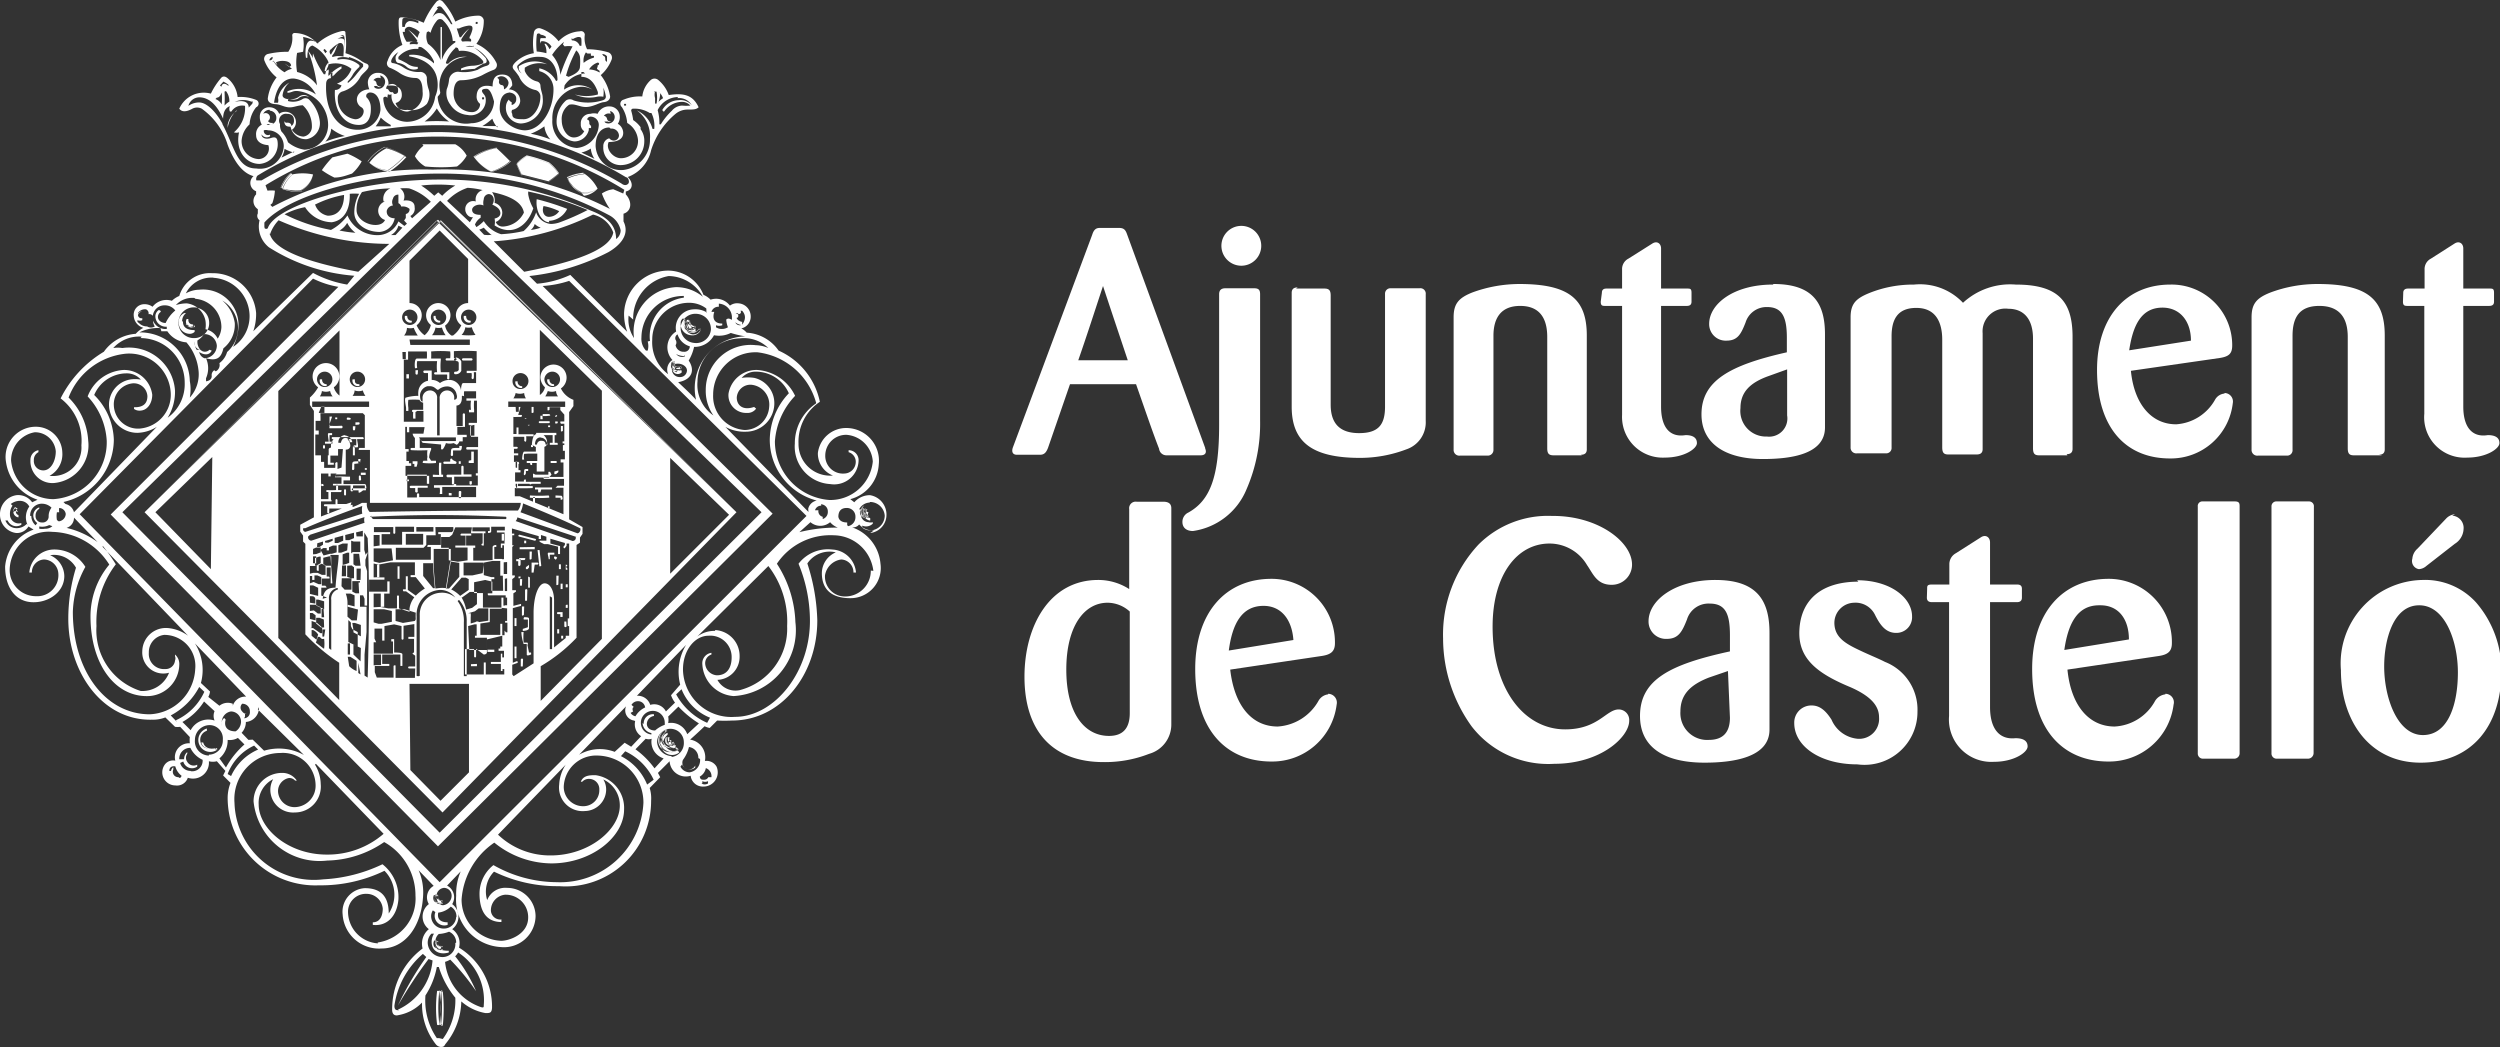 <svg xmlns="http://www.w3.org/2000/svg" viewBox="0 0 87.85 36.8"><rect x="0" y="0" width="87.85" height="36.8" fill="#333333" stroke="none"/><defs><style>.cls-1,.cls-2{fill:#fff;}.cls-1{fill-rule:evenodd;}</style></defs><g id="Capa_2" data-name="Capa 2"><g id="Capa_1-2" data-name="Capa 1"><path class="cls-1" d="M54.54,18.13a3.45,3.45,0,0,0-2.58,1,4.63,4.63,0,0,0-1.25,3.3,5.3,5.3,0,0,0,1,3.09,3.4,3.4,0,0,0,2.91,1.32c1.64,0,2.63-.95,2.63-1.51a.37.37,0,0,0-.37-.4c-.44,0-.72.7-1.88.7-1.42,0-2.55-1.38-2.55-3.61,0-1.82.86-2.92,2-2.92a1.53,1.53,0,0,1,1.32.76c.21.3.34.69.86.69a.71.71,0,0,0,.72-.71c0-.8-1.19-1.71-2.77-1.71"/><path class="cls-1" d="M60.28,20.38c-1.45,0-2.35.73-2.35,1.45a.61.61,0,0,0,.64.62c.41,0,.54-.25.71-.68a.79.79,0,0,1,.8-.56c.57,0,.71.39.71,1.12v.56c-2.12.46-3.16,1-3.16,2.27,0,1.09.84,1.64,2.27,1.64,1,0,2.28-.18,2.28-1.16v-3.4c0-1.12-.42-1.86-1.9-1.86m.51,4.84c0,.52-.25.78-.74.78a.94.94,0,0,1-1-1c0-.6.36-.94,1-1.19l.67-.23Z"/><path class="cls-1" d="M65.26,20.39c1.16,0,1.93.61,1.93,1.27a.55.55,0,0,1-.56.58c-.36,0-.56-.27-.74-.63a.76.76,0,0,0-.74-.43.71.71,0,0,0-.69.7c0,.44.28.67.72.89s.79.35,1.06.49A1.8,1.8,0,0,1,67.38,25a1.86,1.86,0,0,1-2.11,1.86c-1.33,0-2.22-.65-2.22-1.45a.6.6,0,0,1,.61-.62c.28,0,.49.17.7.5a1.11,1.11,0,0,0,.91.67.7.7,0,0,0,.76-.75c0-.37-.23-.72-1-1.06-1.16-.48-1.85-1-1.8-2,.05-1.11.82-1.71,2.07-1.71"/><path class="cls-2" d="M67.72,20.69c0-.1,0-.15.17-.15h.61v-.7a.44.44,0,0,1,.23-.4l.88-.56c.17-.11.32,0,.32.18v1.48h.95c.12,0,.17.05.17.15V21c0,.11-.06.16-.18.16h-.94v3.69c0,.76.33,1.15.89,1.09.26,0,.43.08.43.29s-.48.54-1.18.54a1.49,1.49,0,0,1-1.58-1.61v-4h-.6c-.12,0-.18-.05-.18-.16Z"/><path class="cls-1" d="M78.7,17.81c0-.11,0-.19-.17-.19H77.4a.16.16,0,0,0-.17.18v8.67a.18.18,0,0,0,.19.19h1.1a.19.19,0,0,0,.18-.2Z"/><path class="cls-1" d="M87,21.16a2.42,2.42,0,0,0-1.88-.78,2.93,2.93,0,0,0-2.86,3.17c0,1.77,1,3.25,2.8,3.25s2.84-1.3,2.84-3.21a3.65,3.65,0,0,0-.9-2.43m-1.86,4.67c-.9,0-1.36-1.32-1.36-2.41,0-.92.31-2.15,1.23-2.15s1.36,1.28,1.36,2.36-.32,2.2-1.23,2.2m1.13-7.76a.49.49,0,0,0-.32.16l-1,1.05a.52.52,0,0,0-.18.35A.29.29,0,0,0,85,20a.43.43,0,0,0,.26-.11l1-.78a.64.64,0,0,0,.31-.52.43.43,0,0,0-.4-.47"/><path class="cls-1" d="M40.85,17.63h-.91a.23.23,0,0,0-.26.26V20.7a2,2,0,0,0-1.09-.32C36.88,20.38,36,22,36,23.78c0,1.93,1,3,2.78,3a4.26,4.26,0,0,0,1.6-.29,1.07,1.07,0,0,0,.78-1.05V17.86c0-.19-.14-.23-.29-.23m-1.17,7.43c0,.53-.24.8-.73.8-.86,0-1.5-.79-1.5-2.33s.64-2.35,1.45-2.35a1.17,1.17,0,0,1,.78.31Z"/><path class="cls-1" d="M46.67,24.4a.45.45,0,0,0-.34.23,1.77,1.77,0,0,1-1.43.9c-.94,0-1.53-.77-1.67-2l3.22-.48c.33-.05.46-.17.46-.45a2.23,2.23,0,0,0-2.23-2.26c-1.61,0-2.68,1.18-2.68,3.17,0,2.17,1.11,3.25,2.68,3.25a2.28,2.28,0,0,0,2.29-2,.31.31,0,0,0-.3-.38M44.4,21.29c.63,0,1,.49,1.05,1.2l-2.27.37c.12-.91.44-1.57,1.22-1.57"/><path class="cls-1" d="M76.09,24.4a.49.49,0,0,0-.36.23,1.72,1.72,0,0,1-1.42.9c-.93,0-1.54-.77-1.66-2l3.22-.48c.32-.05.45-.17.45-.45a2.22,2.22,0,0,0-2.22-2.26c-1.62,0-2.69,1.18-2.69,3.17,0,2.17,1.11,3.25,2.68,3.25a2.28,2.28,0,0,0,2.29-2,.3.3,0,0,0-.29-.38m-2.28-3.11c.64,0,1,.49,1,1.2l-2.27.37c.13-.91.45-1.57,1.22-1.57"/><path class="cls-1" d="M81.31,17.81a.17.17,0,0,0-.17-.19H80a.17.17,0,0,0-.18.18v8.67a.18.18,0,0,0,.19.19h1.1a.2.2,0,0,0,.19-.2Z"/><path class="cls-2" d="M42.35,15.74,39.6,8.22c-.05-.14-.11-.21-.27-.21h-.69c-.14,0-.21.08-.26.24l-2.79,7.48c-.05.15,0,.25.14.25h.82c.15,0,.22-.09.28-.25l.77-2.23h2.32c.31.88.58,1.68.81,2.27A.26.26,0,0,0,41,16h1.19c.17,0,.22-.1.16-.24m-4.46-3.1c.29-.83.57-1.7.87-2.61.29.88.59,1.77.87,2.61Z"/><path class="cls-1" d="M43.56,7.94a.7.7,0,1,0,.76.71.7.7,0,0,0-.76-.71m.5,2.19h-1c-.15,0-.22.07-.22.21v4.6c0,1.85-.33,2.65-1.08,3.07a.36.36,0,0,0-.21.33c0,.21.15.32.37.32a2.4,2.4,0,0,0,1.88-1.46,5.77,5.77,0,0,0,.48-2.43V10.34c0-.15-.05-.21-.21-.21"/><path class="cls-1" d="M45.54,10.14h1c.17,0,.22.07.22.25v3.83c0,.65.31,1,1,1s.91-.31.91-.93V10.33a.19.19,0,0,1,.21-.2h1a.19.19,0,0,1,.22.21v4.45a1,1,0,0,1-.68,1,4.59,4.59,0,0,1-1.63.3c-1.7,0-2.4-.57-2.4-1.8v-4c0-.13.07-.19.21-.19"/><path class="cls-1" d="M55.59,16h-1c-.17,0-.22-.07-.22-.25V11.84c0-.66-.27-1.09-.95-1.09s-.94.43-.94,1.05v4a.2.2,0,0,1-.22.21h-.95a.2.2,0,0,1-.23-.21V11.15c0-.48.18-.68.65-.87a4.83,4.83,0,0,1,1.66-.3c1.75,0,2.37.53,2.37,1.81v4c0,.13-.07.19-.21.19"/><path class="cls-2" d="M72.65,16h-1c-.16,0-.21-.07-.21-.25V11.9c0-.65-.29-1.05-.87-1.05a.8.8,0,0,0-.9.86l0,4.07c0,.13-.07.19-.21.19h-1c-.16,0-.21-.07-.21-.25V11.94c0-.62-.23-1.12-.91-1.12s-.87.43-.87,1v3.9a.19.19,0,0,1-.21.21h-1a.2.2,0,0,1-.23-.21V11.15c0-.48.19-.66.65-.85a4.13,4.13,0,0,1,1.58-.3,2.08,2.08,0,0,1,1.72.64A2.44,2.44,0,0,1,70.83,10c1.48,0,2,.57,2,1.84v3.93c0,.13-.07.19-.21.19"/><path class="cls-2" d="M56.29,10.29c0-.1.05-.15.16-.15H57V9.47a.41.41,0,0,1,.22-.38l.84-.53c.17-.11.31,0,.31.17v1.41h.91c.11,0,.16,0,.16.15v.31c0,.11-.06.15-.17.15h-.9v3.54c0,.73.31,1.09.86,1,.24,0,.4.08.4.28s-.45.51-1.13.51A1.43,1.43,0,0,1,57,14.58V10.75h-.58c-.11,0-.17,0-.17-.15Z"/><path class="cls-1" d="M62.3,10c-1.39,0-2.24.69-2.24,1.38a.58.58,0,0,0,.61.59c.39,0,.51-.23.67-.64a.77.77,0,0,1,.76-.54c.54,0,.69.38.69,1.08v.51c-2,.45-3,1-3,2.18,0,1,.8,1.57,2.16,1.57,1,0,2.18-.17,2.18-1.11V11.75c0-1.07-.4-1.77-1.81-1.77m.48,4.62a.64.64,0,0,1-.71.74.9.9,0,0,1-.93-1c0-.57.35-.9,1-1.13l.64-.23Z"/><path class="cls-1" d="M78.17,13.83a.42.42,0,0,0-.33.21,1.69,1.69,0,0,1-1.37.87c-.89,0-1.48-.74-1.59-1.88L78,12.58c.32-.05.44-.15.44-.44A2.13,2.13,0,0,0,76.27,10c-1.56,0-2.58,1.14-2.58,3,0,2.09,1.06,3.11,2.56,3.11a2.19,2.19,0,0,0,2.21-1.94.3.3,0,0,0-.29-.36m-2.18-3c.61,0,1,.47,1,1.16l-2.17.34c.13-.87.42-1.5,1.17-1.5"/><path class="cls-1" d="M83.71,16h-1c-.16,0-.21-.07-.21-.25V11.84c0-.66-.28-1.09-1-1.09s-.94.43-.94,1.05v4a.19.19,0,0,1-.21.21h-1a.2.2,0,0,1-.23-.21V11.15c0-.48.18-.68.66-.87a4.73,4.73,0,0,1,1.66-.3c1.75,0,2.36.53,2.36,1.81v4c0,.13-.07.19-.21.19"/><path class="cls-2" d="M84.45,10.29c0-.1.06-.15.17-.15h.58V9.47a.41.41,0,0,1,.22-.38l.83-.53c.17-.11.31,0,.31.17v1.41h.92c.11,0,.16,0,.16.15v.31c0,.11-.06.15-.18.15h-.9v3.54c0,.73.32,1.09.86,1,.25,0,.41.08.41.28s-.46.51-1.13.51a1.42,1.42,0,0,1-1.51-1.54V10.75h-.57c-.11,0-.18,0-.18-.15Z"/><path class="cls-1" d="M19.3,5.71a4.9,4.9,0,0,0-.79-.25,1.39,1.39,0,0,0-.35.28,3.52,3.52,0,0,0,.17.39l.94.24a3.37,3.37,0,0,0,.37-.29,1.68,1.68,0,0,0-.34-.37M16,5.07c-.4,0-.78,0-1.16,0a1.15,1.15,0,0,0-.3.37,1,1,0,0,0,.36.36,5.68,5.68,0,0,0,1.12,0,1.2,1.2,0,0,0,.34-.38A1,1,0,0,0,16,5.07m-3.78.34-.53.13a3.5,3.5,0,0,0-.37.45,2.82,2.82,0,0,0,.44.26c.25,0,.46-.09.62-.14a1.58,1.58,0,0,0,.34-.43,2.61,2.61,0,0,0-.5-.27m8.27.67a1.7,1.7,0,0,0-.58.15,1,1,0,0,0,.5.53A.8.8,0,0,0,21,6.63a1.38,1.38,0,0,0-.5-.55M19.3,5.71a4.9,4.9,0,0,0-.79-.25,1.39,1.39,0,0,0-.35.28,3.52,3.52,0,0,0,.17.39l.94.24a3.37,3.37,0,0,0,.37-.29,1.68,1.68,0,0,0-.34-.37m-1.86-.55a2.08,2.08,0,0,0-.79.31,1.77,1.77,0,0,0,.6.53,1.73,1.73,0,0,0,.68-.37c-.16-.16-.32-.32-.49-.47M16,5.07c-.4,0-.78,0-1.16,0a1.15,1.15,0,0,0-.3.37,1,1,0,0,0,.36.36,5.68,5.68,0,0,0,1.12,0,1.2,1.2,0,0,0,.34-.38A1,1,0,0,0,16,5.07m-2.47.1a1.67,1.67,0,0,0-.6.51,1.14,1.14,0,0,0,.71.31,3.08,3.08,0,0,0,.59-.51,2.61,2.61,0,0,0-.7-.31m-1.31.24-.53.13a3.5,3.5,0,0,0-.37.45,2.82,2.82,0,0,0,.44.26c.25,0,.46-.09.62-.14a1.58,1.58,0,0,0,.34-.43,2.61,2.61,0,0,0-.5-.27m-2,.68a1.33,1.33,0,0,0-.35.51,1.57,1.57,0,0,0,.69.1A.81.81,0,0,0,11,6.13a1.74,1.74,0,0,0-.73,0m3.31-.92a1.67,1.67,0,0,0-.6.51,1.14,1.14,0,0,0,.71.31,3.08,3.08,0,0,0,.59-.51,2.61,2.61,0,0,0-.7-.31m-3.31.92a1.33,1.33,0,0,0-.35.51,1.57,1.57,0,0,0,.69.1A.81.81,0,0,0,11,6.13a1.74,1.74,0,0,0-.73,0m7.2-.93a2.08,2.08,0,0,0-.79.31,1.77,1.77,0,0,0,.6.53,1.73,1.73,0,0,0,.68-.37c-.16-.16-.32-.32-.49-.47m3.07.92a1.7,1.7,0,0,0-.58.15,1,1,0,0,0,.5.53A.8.8,0,0,0,21,6.63a1.38,1.38,0,0,0-.5-.55M18.86,7c-.05.42.18.81.44.81a.74.74,0,0,0,.64-.42A8.59,8.59,0,0,0,18.86,7m.43.62c-.17,0-.26-.18-.19-.38a2.2,2.2,0,0,1,.55.18.44.44,0,0,1-.36.2M18.86,7c-.05.42.18.81.44.81a.74.74,0,0,0,.64-.42A8.59,8.59,0,0,0,18.86,7m.43.62c-.17,0-.26-.18-.19-.38a2.2,2.2,0,0,1,.55.18.44.44,0,0,1-.36.2m4.39,18.5c-.12,0-.17,0-.15-.17l-.07,0a.23.23,0,0,0,0,.21.23.23,0,0,0,.25.08Zm.09.19a.37.37,0,0,1-.42-.12c-.1-.15-.07-.29.09-.43l0-.07a.4.4,0,0,0-.19.58.4.4,0,0,0,.6.11Zm-.09-.19c-.12,0-.17,0-.15-.17l-.07,0a.23.23,0,0,0,0,.21.23.23,0,0,0,.25.08Zm.09.19a.37.37,0,0,1-.42-.12c-.1-.15-.07-.29.09-.43l0-.07a.4.4,0,0,0-.19.58.4.4,0,0,0,.6.11Zm-16.21,0c-.24.05-.44,0-.49-.2a.33.33,0,0,1,.22-.41l0-.08a.42.42,0,1,0,.34.76Zm0,0c-.24.05-.44,0-.49-.2a.33.33,0,0,1,.22-.41l0-.08a.42.42,0,1,0,.34.76Zm8,8.52h-.08a4.69,4.69,0,0,0,0,1.19h.06a5.91,5.91,0,0,0,0-1.2m0,0h-.08a4.69,4.69,0,0,0,0,1.19h.06a5.91,5.91,0,0,0,0-1.2m0-1.56c-.13,0-.18,0-.16-.19l-.08,0a.22.22,0,0,0,0,.22.21.21,0,0,0,.24.06Zm0,0c-.13,0-.18,0-.16-.19l-.08,0a.22.22,0,0,0,0,.22.21.21,0,0,0,.24.06Zm0-1.61c-.13,0-.18-.07-.16-.18l-.09,0a.23.23,0,0,0,0,.21.2.2,0,0,0,.25.05Zm0,0c-.13,0-.18-.07-.16-.18l-.09,0a.23.23,0,0,0,0,.21.2.2,0,0,0,.25.05ZM.62,17.91l-.09-.05A.19.19,0,0,0,.47,18a.2.2,0,0,0,.18.18l0-.08a.13.13,0,0,1-.07-.2m0,0-.09-.05A.19.19,0,0,0,.47,18a.2.2,0,0,0,.18.18l0-.08a.13.13,0,0,1-.07-.2m29.84,0-.09-.05a.16.16,0,0,0-.06.15c0,.09.08.15.18.18l0-.08a.13.13,0,0,1-.06-.2m0,0-.09-.05a.16.16,0,0,0-.06.15c0,.09.08.15.18.18l0-.08a.13.13,0,0,1-.06-.2m-6.53-5.06c-.16.08-.27,0-.22-.17l-.07,0c-.06.15,0,.29.13.31a.19.19,0,0,0,.18-.06Zm0,0c-.16.08-.27,0-.22-.17l-.07,0c-.06.15,0,.29.13.31a.19.19,0,0,0,.18-.06Zm.67-1.33a.29.29,0,0,1-.26.13.32.32,0,0,1-.25-.44L24,11.19a.19.19,0,0,0-.08.17.39.39,0,0,0,.36.42.32.32,0,0,0,.34-.17Zm-.17-.08a.16.16,0,0,1-.18-.18l-.07,0a.25.25,0,0,0,.06.27.21.21,0,0,0,.2,0Zm.17.08a.29.29,0,0,1-.26.13.32.32,0,0,1-.25-.44L24,11.19a.19.19,0,0,0-.08.17.39.39,0,0,0,.36.42.32.32,0,0,0,.34-.17Zm-.17-.08a.16.16,0,0,1-.18-.18l-.07,0a.25.25,0,0,0,.06.27.21.21,0,0,0,.2,0Zm-17.62.1c-.27,0-.41-.1-.41-.29A.36.36,0,0,1,6.54,11L6.48,11a.33.33,0,0,0-.2.32.39.39,0,0,0,.38.41.24.24,0,0,0,.18-.07Zm0-.17c-.12,0-.17-.08-.16-.19l-.06,0a.21.21,0,0,0,0,.2.25.25,0,0,0,.26.08Zm0,.17c-.27,0-.41-.1-.41-.29A.36.36,0,0,1,6.54,11L6.48,11a.33.33,0,0,0-.2.32.39.39,0,0,0,.38.41.24.24,0,0,0,.18-.07Zm0-.17c-.12,0-.17-.08-.16-.19l-.06,0a.21.21,0,0,0,0,.2.25.25,0,0,0,.26.08Zm8.68-3.64L5.08,18,15.45,28.48,25.88,18ZM7.41,20,5.46,18l2-1.94Zm4.52-6.12a.55.55,0,0,1-.2-.29.47.47,0,1,0-.55,0,1.48,1.48,0,0,1-.29.36v.26l.14.21v3.74l-.48.26v.24l.1.14v.21l.08.08v3.18a6.46,6.46,0,0,0,1.19,1V24.6L9.78,22.42V13.74l2.15-2.13Zm4.55,13.24-1,1-1.06-1.08V24h2.09Zm0-15h-.82l-.37,0-.9,0v-.19h.91l.21,0h1Zm0-1.46a.43.43,0,0,0-.43.43.45.45,0,0,0,.19.35.91.91,0,0,1-.29.36h-.06a.54.54,0,0,1-.22-.35.45.45,0,0,0,.19-.36.43.43,0,0,0-.43-.43.43.43,0,0,0-.26.77.65.65,0,0,1-.22.36.84.84,0,0,1-.28-.35.44.44,0,0,0,.18-.35.43.43,0,0,0-.43-.43h0V9.16L15.45,8.1l1,1Zm4.69,11.79L19,24.63V23.41a5.64,5.64,0,0,0,1.26-1V19.15l.12-.08,0-.18.09-.13v-.24L20,18.25l0-3.77.15-.21v-.22a.8.8,0,0,1-.44-.4.46.46,0,1,0-.72-.39.5.5,0,0,0,.16.35.44.44,0,0,1-.18.27V11.59l2.18,2.14ZM23.49,16l2.07,2-2.07,2.07Zm-8-8.26L5.08,18,15.45,28.48,25.88,18ZM7.41,20,5.46,18l2-1.94Zm4.52-6.12a.55.55,0,0,1-.2-.29.47.47,0,1,0-.55,0,1.48,1.48,0,0,1-.29.36v.26l.14.21v3.74l-.48.26v.24l.1.14v.21l.08.08v3.18a6.46,6.46,0,0,0,1.19,1V24.6L9.78,22.42V13.74l2.15-2.13Zm4.55,13.24-1,1-1.06-1.08V24h2.09Zm0-15h-.82l-.37,0-.9,0v-.19h.91l.21,0h1Zm0-1.46a.43.43,0,0,0-.43.43.45.45,0,0,0,.19.35.91.91,0,0,1-.29.36h-.06a.54.54,0,0,1-.22-.35.45.45,0,0,0,.19-.36.43.43,0,0,0-.43-.43.43.43,0,0,0-.26.77.65.65,0,0,1-.22.36.84.84,0,0,1-.28-.35.44.44,0,0,0,.18-.35.43.43,0,0,0-.43-.43h0V9.16L15.45,8.1l1,1Zm4.69,11.79L19,24.63V23.41a5.64,5.64,0,0,0,1.26-1V19.15l.12-.08,0-.18.09-.13v-.24L20,18.25l0-3.77.15-.21v-.22a.8.8,0,0,1-.44-.4.46.46,0,1,0-.72-.39.5.5,0,0,0,.16.35.44.44,0,0,1-.18.27V11.59l2.18,2.14ZM23.49,16l2.07,2-2.07,2.07ZM8.3,3.87A.78.78,0,0,0,8,4.38L8,4.5a1.14,1.14,0,0,1,.3-.61Zm0,0A.78.78,0,0,0,8,4.38L8,4.5a1.14,1.14,0,0,1,.3-.61Zm-7.68,14-.09-.05A.19.19,0,0,0,.47,18a.2.2,0,0,0,.18.18l0-.08a.13.13,0,0,1-.07-.2M6.77,11.4c-.12,0-.17-.08-.16-.19l-.06,0a.21.21,0,0,0,0,.2.25.25,0,0,0,.26.08Zm0,.17c-.27,0-.41-.1-.41-.29A.36.36,0,0,1,6.54,11L6.48,11a.33.33,0,0,0-.2.32.39.39,0,0,0,.38.41.24.24,0,0,0,.18-.07Zm.75,14.72c-.24.05-.44,0-.49-.2a.33.33,0,0,1,.22-.41l0-.08a.42.42,0,1,0,.34.76ZM8.3,3.87A.78.78,0,0,0,8,4.38L8,4.5a1.14,1.14,0,0,1,.3-.61Zm1.94,2.22a1.33,1.33,0,0,0-.35.51,1.57,1.57,0,0,0,.69.1A.81.81,0,0,0,11,6.13a1.74,1.74,0,0,0-.73,0m2-.68-.53.13a3.5,3.5,0,0,0-.37.45,2.82,2.82,0,0,0,.44.26c.25,0,.46-.09.62-.14a1.58,1.58,0,0,0,.34-.43,2.61,2.61,0,0,0-.5-.27m1.31-.24a1.67,1.67,0,0,0-.6.51,1.14,1.14,0,0,0,.71.31,3.08,3.08,0,0,0,.59-.51,2.61,2.61,0,0,0-.7-.31m2,29.64h-.08a4.69,4.69,0,0,0,0,1.19h.06a5.91,5.91,0,0,0,0-1.2m0-1.56c-.13,0-.18,0-.16-.19l-.08,0a.22.22,0,0,0,0,.22.21.21,0,0,0,.24.06Zm0-1.61c-.13,0-.18-.07-.16-.18l-.09,0a.23.23,0,0,0,0,.21.2.2,0,0,0,.25.05ZM16,5.07c-.4,0-.78,0-1.16,0a1.15,1.15,0,0,0-.3.37,1,1,0,0,0,.36.36,5.68,5.68,0,0,0,1.12,0,1.2,1.2,0,0,0,.34-.38A1,1,0,0,0,16,5.07m1.42.09a2.08,2.08,0,0,0-.79.31,1.77,1.77,0,0,0,.6.53,1.73,1.73,0,0,0,.68-.37c-.16-.16-.32-.32-.49-.47m1.86.55a4.9,4.9,0,0,0-.79-.25,1.39,1.39,0,0,0-.35.28,3.52,3.52,0,0,0,.17.39l.94.24a3.37,3.37,0,0,0,.37-.29,1.68,1.68,0,0,0-.34-.37M18.86,7c-.05.42.18.81.44.81a.74.74,0,0,0,.64-.42A8.59,8.59,0,0,0,18.86,7m.43.62c-.17,0-.26-.18-.19-.38a2.2,2.2,0,0,1,.55.18.44.44,0,0,1-.36.2m1.22-1.51a1.7,1.7,0,0,0-.58.15,1,1,0,0,0,.5.53A.8.8,0,0,0,21,6.63a1.38,1.38,0,0,0-.5-.55m3.17,20c-.12,0-.17,0-.15-.17l-.07,0a.23.23,0,0,0,0,.21.23.23,0,0,0,.25.08Zm.09.19a.37.37,0,0,1-.42-.12c-.1-.15-.07-.29.09-.43l0-.07a.4.4,0,0,0-.19.58.4.4,0,0,0,.6.11Zm.16-13.4c-.16.08-.27,0-.22-.17l-.07,0c-.06.15,0,.29.13.31a.19.19,0,0,0,.18-.06Zm.5-1.41a.16.16,0,0,1-.18-.18l-.07,0a.25.25,0,0,0,.06.27.21.21,0,0,0,.2,0Zm.17.08a.29.29,0,0,1-.26.13.32.32,0,0,1-.25-.44L24,11.19a.19.19,0,0,0-.08.17.39.39,0,0,0,.36.42.32.32,0,0,0,.34-.17ZM15.45,7.76,5.08,18,15.45,28.48,25.88,18ZM7.41,20,5.46,18l2-1.94Zm4.52-6.12a.55.55,0,0,1-.2-.29.47.47,0,1,0-.55,0,1.48,1.48,0,0,1-.29.36v.26l.14.21v3.74l-.48.26v.24l.1.14v.21l.08.08v3.18a6.46,6.46,0,0,0,1.19,1V24.6L9.78,22.42V13.74l2.15-2.13Zm4.55,13.24-1,1-1.06-1.08V24h2.09Zm0-15h-.82l-.37,0-.9,0v-.19h.91l.21,0h1Zm0-1.46a.43.43,0,0,0-.43.43.45.45,0,0,0,.19.35.91.91,0,0,1-.29.36h-.06a.54.54,0,0,1-.22-.35.45.45,0,0,0,.19-.36.43.43,0,0,0-.43-.43.43.43,0,0,0-.26.77.65.65,0,0,1-.22.36.84.84,0,0,1-.28-.35.44.44,0,0,0,.18-.35.43.43,0,0,0-.43-.43h0V9.16L15.45,8.1l1,1Zm4.69,11.79L19,24.63V23.41a5.64,5.64,0,0,0,1.26-1V19.15l.12-.08,0-.18.09-.13v-.24L20,18.25l0-3.77.15-.21v-.22a.8.8,0,0,1-.44-.4.46.46,0,1,0-.72-.39.5.5,0,0,0,.16.35.44.44,0,0,1-.18.27V11.59l2.18,2.14ZM23.49,16l2.07,2-2.07,2.07Zm7,1.92-.09-.05a.16.16,0,0,0-.06.15c0,.09.08.15.18.18l0-.08a.13.13,0,0,1-.06-.2m0,0-.09-.05a.16.16,0,0,0-.06.15c0,.09.08.15.18.18l0-.08a.13.13,0,0,1-.06-.2m-6.69,8.34a.37.37,0,0,1-.42-.12c-.1-.15-.07-.29.09-.43l0-.07a.4.4,0,0,0-.19.58.4.4,0,0,0,.6.11Zm-.09-.19c-.12,0-.17,0-.15-.17l-.07,0a.23.23,0,0,0,0,.21.23.23,0,0,0,.25.08Zm-8.12,5.55c-.13,0-.18-.07-.16-.18l-.09,0a.23.23,0,0,0,0,.21.2.2,0,0,0,.25.05Zm0,1.61c-.13,0-.18,0-.16-.19l-.08,0a.22.22,0,0,0,0,.22.21.21,0,0,0,.24.06Zm0,1.56h-.08a4.69,4.69,0,0,0,0,1.19h.06a5.91,5.91,0,0,0,0-1.2m-8-8.52c-.24.05-.44,0-.49-.2a.33.33,0,0,1,.22-.41l0-.08a.42.42,0,1,0,.34.76ZM6.81,11.57c-.27,0-.41-.1-.41-.29A.36.36,0,0,1,6.54,11L6.48,11a.33.33,0,0,0-.2.32.39.39,0,0,0,.38.41.24.24,0,0,0,.18-.07Zm0-.17c-.12,0-.17-.08-.16-.19l-.06,0a.21.21,0,0,0,0,.2.25.25,0,0,0,.26.08Zm8.68-3.64L5.08,18,15.45,28.48,25.88,18ZM7.41,20,5.46,18l2-1.94Zm4.52-6.12a.55.55,0,0,1-.2-.29.47.47,0,1,0-.55,0,1.48,1.48,0,0,1-.29.36v.26l.14.21v3.74l-.48.26v.24l.1.14v.21l.08.08v3.18a6.46,6.46,0,0,0,1.19,1V24.6L9.78,22.42V13.74l2.15-2.13Zm4.55,13.24-1,1-1.06-1.08V24h2.09Zm0-15h-.82l-.37,0-.9,0v-.19h.91l.21,0h1Zm0-1.46a.43.43,0,0,0-.43.43.45.45,0,0,0,.19.35.91.91,0,0,1-.29.36h-.06a.54.54,0,0,1-.22-.35.45.45,0,0,0,.19-.36.43.43,0,0,0-.43-.43.43.43,0,0,0-.26.77.65.65,0,0,1-.22.36.84.84,0,0,1-.28-.35.44.44,0,0,0,.18-.35.43.43,0,0,0-.43-.43h0V9.16L15.45,8.1l1,1Zm4.69,11.79L19,24.63V23.41a5.64,5.64,0,0,0,1.26-1V19.15l.12-.08,0-.18.09-.13v-.24L20,18.25l0-3.77.15-.21v-.22a.8.8,0,0,1-.44-.4.46.46,0,1,0-.72-.39.5.5,0,0,0,.16.35.44.44,0,0,1-.18.27V11.59l2.18,2.14ZM23.49,16l2.07,2-2.07,2.07ZM8.3,3.87A.78.78,0,0,0,8,4.38L8,4.5a1.14,1.14,0,0,1,.3-.61ZM20.51,6.08a1.7,1.7,0,0,0-.58.15,1,1,0,0,0,.5.53A.8.8,0,0,0,21,6.63a1.38,1.38,0,0,0-.5-.55M19.3,5.71a4.9,4.9,0,0,0-.79-.25,1.39,1.39,0,0,0-.35.28,3.52,3.52,0,0,0,.17.39l.94.24a3.37,3.37,0,0,0,.37-.29,1.68,1.68,0,0,0-.34-.37m-1.86-.55a2.08,2.08,0,0,0-.79.31,1.77,1.77,0,0,0,.6.53,1.73,1.73,0,0,0,.68-.37c-.16-.16-.32-.32-.49-.47M16,5.07c-.4,0-.78,0-1.16,0a1.15,1.15,0,0,0-.3.37,1,1,0,0,0,.36.36,5.68,5.68,0,0,0,1.12,0,1.2,1.2,0,0,0,.34-.38A1,1,0,0,0,16,5.07m-2.47.1a1.67,1.67,0,0,0-.6.51,1.14,1.14,0,0,0,.71.31,3.08,3.08,0,0,0,.59-.51,2.61,2.61,0,0,0-.7-.31m-1.31.24-.53.13a3.5,3.5,0,0,0-.37.45,2.82,2.82,0,0,0,.44.26c.25,0,.46-.09.62-.14a1.58,1.58,0,0,0,.34-.43,2.61,2.61,0,0,0-.5-.27m-2,.68a1.33,1.33,0,0,0-.35.51,1.57,1.57,0,0,0,.69.1A.81.81,0,0,0,11,6.13a1.74,1.74,0,0,0-.73,0M18.86,7c-.05.42.18.81.44.81a.74.74,0,0,0,.64-.42A8.59,8.59,0,0,0,18.86,7m.43.62c-.17,0-.26-.18-.19-.38a2.2,2.2,0,0,1,.55.18.44.44,0,0,1-.36.2m5.31,4a.29.29,0,0,1-.26.13.32.32,0,0,1-.25-.44L24,11.19a.19.19,0,0,0-.08.17.39.39,0,0,0,.36.42.32.32,0,0,0,.34-.17Zm-.17-.08a.16.16,0,0,1-.18-.18l-.07,0a.25.25,0,0,0,.06.27.21.21,0,0,0,.2,0Zm-.5,1.41c-.16.08-.27,0-.22-.17l-.07,0c-.06.15,0,.29.13.31a.19.19,0,0,0,.18-.06Zm-23.31,5-.09-.05A.19.19,0,0,0,.47,18a.2.2,0,0,0,.18.18l0-.08a.13.13,0,0,1-.07-.2m0,0-.09-.05A.19.19,0,0,0,.47,18a.2.2,0,0,0,.18.18l0-.08a.13.13,0,0,1-.07-.2M6.77,11.4c-.12,0-.17-.08-.16-.19l-.06,0a.21.21,0,0,0,0,.2.25.25,0,0,0,.26.08Zm0,.17c-.27,0-.41-.1-.41-.29A.36.36,0,0,1,6.54,11L6.48,11a.33.33,0,0,0-.2.32.39.39,0,0,0,.38.41.24.24,0,0,0,.18-.07Zm.75,14.72c-.24.05-.44,0-.49-.2a.33.33,0,0,1,.22-.41l0-.08a.42.42,0,1,0,.34.76ZM8.3,3.87A.78.78,0,0,0,8,4.38L8,4.5a1.14,1.14,0,0,1,.3-.61Zm1.94,2.22a1.33,1.33,0,0,0-.35.51,1.57,1.57,0,0,0,.69.1A.81.81,0,0,0,11,6.13a1.74,1.74,0,0,0-.73,0m2-.68-.53.13a3.5,3.5,0,0,0-.37.45,2.82,2.82,0,0,0,.44.26c.25,0,.46-.09.62-.14a1.58,1.58,0,0,0,.34-.43,2.61,2.61,0,0,0-.5-.27m1.31-.24a1.67,1.67,0,0,0-.6.51,1.14,1.14,0,0,0,.71.31,3.08,3.08,0,0,0,.59-.51,2.61,2.61,0,0,0-.7-.31m2,29.64h-.08a4.69,4.69,0,0,0,0,1.19h.06a5.91,5.91,0,0,0,0-1.2m0-1.56c-.13,0-.18,0-.16-.19l-.08,0a.22.22,0,0,0,0,.22.21.21,0,0,0,.24.06Zm0-1.61c-.13,0-.18-.07-.16-.18l-.09,0a.23.23,0,0,0,0,.21.2.2,0,0,0,.25.05ZM16,5.07c-.4,0-.78,0-1.16,0a1.15,1.15,0,0,0-.3.37,1,1,0,0,0,.36.36,5.68,5.68,0,0,0,1.12,0,1.2,1.2,0,0,0,.34-.38A1,1,0,0,0,16,5.07m1.42.09a2.08,2.08,0,0,0-.79.31,1.77,1.77,0,0,0,.6.53,1.73,1.73,0,0,0,.68-.37c-.16-.16-.32-.32-.49-.47m1.86.55a4.9,4.9,0,0,0-.79-.25,1.39,1.39,0,0,0-.35.28,3.52,3.52,0,0,0,.17.39l.94.24a3.37,3.37,0,0,0,.37-.29,1.68,1.68,0,0,0-.34-.37M18.86,7c-.05.42.18.81.44.81a.74.74,0,0,0,.64-.42A8.59,8.59,0,0,0,18.86,7m.43.62c-.17,0-.26-.18-.19-.38a2.2,2.2,0,0,1,.55.18.44.44,0,0,1-.36.2m1.22-1.51a1.7,1.7,0,0,0-.58.15,1,1,0,0,0,.5.53A.8.8,0,0,0,21,6.63a1.38,1.38,0,0,0-.5-.55m3.17,20c-.12,0-.17,0-.15-.17l-.07,0a.23.23,0,0,0,0,.21.23.23,0,0,0,.25.08Zm.09.19a.37.37,0,0,1-.42-.12c-.1-.15-.07-.29.09-.43l0-.07a.4.4,0,0,0-.19.58.4.4,0,0,0,.6.11Zm.16-13.4c-.16.08-.27,0-.22-.17l-.07,0c-.06.15,0,.29.13.31a.19.19,0,0,0,.18-.06Zm.5-1.41a.16.16,0,0,1-.18-.18l-.07,0a.25.25,0,0,0,.06.27.21.21,0,0,0,.2,0Zm.17.08a.29.29,0,0,1-.26.13.32.32,0,0,1-.25-.44L24,11.19a.19.19,0,0,0-.08.17.39.39,0,0,0,.36.42.32.32,0,0,0,.34-.17ZM15.45,7.76,5.08,18,15.45,28.48,25.88,18ZM7.41,20,5.46,18l2-1.94Zm4.52-6.12a.55.55,0,0,1-.2-.29.47.47,0,1,0-.55,0,1.48,1.48,0,0,1-.29.36v.26l.14.21v3.74l-.48.26v.24l.1.14v.21l.08.08v3.18a6.46,6.46,0,0,0,1.19,1V24.6L9.78,22.42V13.74l2.15-2.13Zm4.55,13.24-1,1-1.06-1.08V24h2.09Zm0-15h-.82l-.37,0-.9,0v-.19h.91l.21,0h1Zm0-1.46a.43.43,0,0,0-.43.43.45.45,0,0,0,.19.35.91.91,0,0,1-.29.36h-.06a.54.54,0,0,1-.22-.35.45.45,0,0,0,.19-.36.43.43,0,0,0-.43-.43.43.43,0,0,0-.26.77.65.65,0,0,1-.22.36.84.84,0,0,1-.28-.35.44.44,0,0,0,.18-.35.43.43,0,0,0-.43-.43h0V9.16L15.45,8.1l1,1Zm4.69,11.79L19,24.63V23.41a5.64,5.64,0,0,0,1.26-1V19.15l.12-.08,0-.18.09-.13v-.24L20,18.25l0-3.77.15-.21v-.22a.8.8,0,0,1-.44-.4.46.46,0,1,0-.72-.39.5.5,0,0,0,.16.35.44.44,0,0,1-.18.27V11.59l2.18,2.14ZM23.49,16l2.07,2-2.07,2.07Zm7,1.92-.09-.05a.16.16,0,0,0-.06.15c0,.09.08.15.18.18l0-.08a.13.13,0,0,1-.06-.2m0,0-.09-.05a.16.16,0,0,0-.06.15c0,.09.08.15.18.18l0-.08a.13.13,0,0,1-.06-.2m-6.69,8.34a.37.37,0,0,1-.42-.12c-.1-.15-.07-.29.09-.43l0-.07a.4.4,0,0,0-.19.58.4.4,0,0,0,.6.11Zm-.09-.19c-.12,0-.17,0-.15-.17l-.07,0a.23.23,0,0,0,0,.21.23.23,0,0,0,.25.08Zm-8.12,5.55c-.13,0-.18-.07-.16-.18l-.09,0a.23.23,0,0,0,0,.21.2.2,0,0,0,.25.05Zm0,1.61c-.13,0-.18,0-.16-.19l-.08,0a.22.22,0,0,0,0,.22.21.21,0,0,0,.24.06Zm0,1.56h-.08a4.69,4.69,0,0,0,0,1.19h.06a5.91,5.91,0,0,0,0-1.2m-8-8.52c-.24.05-.44,0-.49-.2a.33.33,0,0,1,.22-.41l0-.08a.42.42,0,1,0,.34.76ZM6.81,11.57c-.27,0-.41-.1-.41-.29A.36.36,0,0,1,6.54,11L6.48,11a.33.33,0,0,0-.2.32.39.39,0,0,0,.38.41.24.24,0,0,0,.18-.07Zm0-.17c-.12,0-.17-.08-.16-.19l-.06,0a.21.21,0,0,0,0,.2.25.25,0,0,0,.26.08Zm8.68-3.64L5.08,18,15.45,28.48,25.88,18ZM7.41,20,5.46,18l2-1.94Zm4.52-6.12a.55.55,0,0,1-.2-.29.47.47,0,1,0-.55,0,1.48,1.48,0,0,1-.29.36v.26l.14.21v3.74l-.48.26v.24l.1.14v.21l.08.08v3.18a6.46,6.46,0,0,0,1.19,1V24.6L9.78,22.42V13.74l2.15-2.13Zm4.55,13.24-1,1-1.06-1.08V24h2.09Zm0-15h-.82l-.37,0-.9,0v-.19h.91l.21,0h1Zm0-1.46a.43.43,0,0,0-.43.43.45.45,0,0,0,.19.35.91.91,0,0,1-.29.36h-.06a.54.54,0,0,1-.22-.35.45.45,0,0,0,.19-.36.43.43,0,0,0-.43-.43.43.43,0,0,0-.26.77.65.65,0,0,1-.22.36.84.84,0,0,1-.28-.35.44.44,0,0,0,.18-.35.43.43,0,0,0-.43-.43h0V9.16L15.45,8.1l1,1Zm4.69,11.79L19,24.63V23.41a5.64,5.64,0,0,0,1.26-1V19.15l.12-.08,0-.18.09-.13v-.24L20,18.25l0-3.77.15-.21v-.22a.8.8,0,0,1-.44-.4.46.46,0,1,0-.72-.39.5.5,0,0,0,.16.35.44.44,0,0,1-.18.27V11.59l2.18,2.14ZM23.49,16l2.07,2-2.07,2.07ZM8.3,3.87A.78.78,0,0,0,8,4.38L8,4.5a1.14,1.14,0,0,1,.3-.61ZM20.51,6.08a1.7,1.7,0,0,0-.58.15,1,1,0,0,0,.5.53A.8.8,0,0,0,21,6.63a1.38,1.38,0,0,0-.5-.55M19.3,5.71a4.9,4.9,0,0,0-.79-.25,1.39,1.39,0,0,0-.35.28,3.52,3.52,0,0,0,.17.39l.94.24a3.37,3.37,0,0,0,.37-.29,1.68,1.68,0,0,0-.34-.37m-1.86-.55a2.08,2.08,0,0,0-.79.31,1.77,1.77,0,0,0,.6.53,1.73,1.73,0,0,0,.68-.37c-.16-.16-.32-.32-.49-.47M16,5.07c-.4,0-.78,0-1.16,0a1.15,1.15,0,0,0-.3.37,1,1,0,0,0,.36.36,5.68,5.68,0,0,0,1.12,0,1.2,1.2,0,0,0,.34-.38A1,1,0,0,0,16,5.07m-2.47.1a1.67,1.67,0,0,0-.6.51,1.14,1.14,0,0,0,.71.31,3.08,3.08,0,0,0,.59-.51,2.61,2.61,0,0,0-.7-.31m-1.31.24-.53.13a3.5,3.5,0,0,0-.37.45,2.82,2.82,0,0,0,.44.26c.25,0,.46-.09.62-.14a1.58,1.58,0,0,0,.34-.43,2.61,2.61,0,0,0-.5-.27m-2,.68a1.33,1.33,0,0,0-.35.51,1.57,1.57,0,0,0,.69.1A.81.81,0,0,0,11,6.13a1.74,1.74,0,0,0-.73,0M18.86,7c-.05.42.18.81.44.81a.74.74,0,0,0,.64-.42A8.59,8.59,0,0,0,18.86,7m.43.62c-.17,0-.26-.18-.19-.38a2.2,2.2,0,0,1,.55.18.44.44,0,0,1-.36.2m5.31,4a.29.29,0,0,1-.26.13.32.32,0,0,1-.25-.44L24,11.19a.19.19,0,0,0-.08.17.39.39,0,0,0,.36.42.32.32,0,0,0,.34-.17Zm-.17-.08a.16.16,0,0,1-.18-.18l-.07,0a.25.25,0,0,0,.06.27.21.21,0,0,0,.2,0Zm-.5,1.41c-.16.08-.27,0-.22-.17l-.07,0c-.06.15,0,.29.13.31a.19.19,0,0,0,.18-.06Zm-23.31,5-.09-.05A.19.19,0,0,0,.47,18a.2.2,0,0,0,.18.18l0-.08a.13.13,0,0,1-.07-.2m0,0-.09-.05A.19.19,0,0,0,.47,18a.2.2,0,0,0,.18.18l0-.08a.13.13,0,0,1-.07-.2M6.77,11.4c-.12,0-.17-.08-.16-.19l-.06,0a.21.21,0,0,0,0,.2.25.25,0,0,0,.26.08Zm0,.17c-.27,0-.41-.1-.41-.29A.36.36,0,0,1,6.54,11L6.48,11a.33.33,0,0,0-.2.32.39.39,0,0,0,.38.41.24.24,0,0,0,.18-.07Zm.75,14.72c-.24.05-.44,0-.49-.2a.33.33,0,0,1,.22-.41l0-.08a.42.42,0,1,0,.34.76ZM8.3,3.87A.78.78,0,0,0,8,4.38L8,4.5a1.14,1.14,0,0,1,.3-.61Zm1.94,2.22a1.33,1.33,0,0,0-.35.51,1.57,1.57,0,0,0,.69.1A.81.81,0,0,0,11,6.13a1.74,1.74,0,0,0-.73,0m2-.68-.53.13a3.5,3.5,0,0,0-.37.45,2.82,2.82,0,0,0,.44.26c.25,0,.46-.09.62-.14a1.58,1.58,0,0,0,.34-.43,2.61,2.61,0,0,0-.5-.27m1.31-.24a1.67,1.67,0,0,0-.6.51,1.14,1.14,0,0,0,.71.31,3.08,3.08,0,0,0,.59-.51,2.61,2.61,0,0,0-.7-.31m2,29.64h-.08a4.69,4.69,0,0,0,0,1.19h.06a5.91,5.91,0,0,0,0-1.2m0-1.56c-.13,0-.18,0-.16-.19l-.08,0a.22.22,0,0,0,0,.22.21.21,0,0,0,.24.06Zm0-1.61c-.13,0-.18-.07-.16-.18l-.09,0a.23.23,0,0,0,0,.21.2.2,0,0,0,.25.05ZM16,5.07c-.4,0-.78,0-1.16,0a1.15,1.15,0,0,0-.3.37,1,1,0,0,0,.36.36,5.68,5.68,0,0,0,1.12,0,1.2,1.2,0,0,0,.34-.38A1,1,0,0,0,16,5.07m1.42.09a2.08,2.08,0,0,0-.79.31,1.77,1.77,0,0,0,.6.53,1.73,1.73,0,0,0,.68-.37c-.16-.16-.32-.32-.49-.47m1.86.55a4.9,4.9,0,0,0-.79-.25,1.39,1.39,0,0,0-.35.28,3.52,3.52,0,0,0,.17.39l.94.24a3.37,3.37,0,0,0,.37-.29,1.68,1.68,0,0,0-.34-.37M18.86,7c-.05.42.18.81.44.81a.74.74,0,0,0,.64-.42A8.59,8.59,0,0,0,18.86,7m.43.62c-.17,0-.26-.18-.19-.38a2.2,2.2,0,0,1,.55.18.44.44,0,0,1-.36.2m1.22-1.51a1.7,1.7,0,0,0-.58.15,1,1,0,0,0,.5.53A.8.8,0,0,0,21,6.63a1.38,1.38,0,0,0-.5-.55m3.17,20c-.12,0-.17,0-.15-.17l-.07,0a.23.23,0,0,0,0,.21.23.23,0,0,0,.25.08Zm.09.19a.37.37,0,0,1-.42-.12c-.1-.15-.07-.29.09-.43l0-.07a.4.4,0,0,0-.19.58.4.4,0,0,0,.6.11Zm.16-13.4c-.16.08-.27,0-.22-.17l-.07,0c-.06.15,0,.29.13.31a.19.19,0,0,0,.18-.06Zm.5-1.41a.16.16,0,0,1-.18-.18l-.07,0a.25.25,0,0,0,.06.27.21.21,0,0,0,.2,0Zm.17.08a.29.29,0,0,1-.26.13.32.32,0,0,1-.25-.44L24,11.19a.19.19,0,0,0-.08.17.39.39,0,0,0,.36.42.32.32,0,0,0,.34-.17ZM15.45,7.76,5.08,18,15.45,28.48,25.88,18ZM7.41,20,5.46,18l2-1.94Zm4.52-6.12a.55.55,0,0,1-.2-.29.47.47,0,1,0-.55,0,1.48,1.48,0,0,1-.29.36v.26l.14.21v3.74l-.48.26v.24l.1.14v.21l.08.08v3.18a6.46,6.46,0,0,0,1.19,1V24.6L9.78,22.42V13.74l2.15-2.13Zm4.55,13.24-1,1-1.06-1.08V24h2.09Zm0-15h-.82l-.37,0-.9,0v-.19h.91l.21,0h1Zm0-1.46a.43.43,0,0,0-.43.43.45.45,0,0,0,.19.35.91.91,0,0,1-.29.36h-.06a.54.54,0,0,1-.22-.35.45.45,0,0,0,.19-.36.43.43,0,0,0-.43-.43.43.43,0,0,0-.26.77.65.65,0,0,1-.22.36.84.84,0,0,1-.28-.35.44.44,0,0,0,.18-.35.43.43,0,0,0-.43-.43h0V9.16L15.45,8.1l1,1Zm4.69,11.79L19,24.63V23.41a5.64,5.64,0,0,0,1.26-1V19.15l.12-.08,0-.18.09-.13v-.24L20,18.25l0-3.77.15-.21v-.22a.8.8,0,0,1-.44-.4.46.46,0,1,0-.72-.39.5.5,0,0,0,.16.35.44.44,0,0,1-.18.27V11.59l2.18,2.14ZM23.49,16l2.07,2-2.07,2.07Zm7,1.92-.09-.05a.16.16,0,0,0-.06.15c0,.09.08.15.18.18l0-.08a.13.13,0,0,1-.06-.2m0,0-.09-.05a.16.16,0,0,0-.06.15c0,.09.08.15.18.18l0-.08a.13.13,0,0,1-.06-.2m-6.69,8.34a.37.37,0,0,1-.42-.12c-.1-.15-.07-.29.09-.43l0-.07a.4.4,0,0,0-.19.58.4.4,0,0,0,.6.11Zm-.33-.18a.23.23,0,0,0,.25.08v-.09c-.12,0-.17,0-.15-.17l-.07,0a.23.23,0,0,0,0,.21m-7.88,5.54c-.13,0-.18-.07-.16-.18l-.09,0a.23.23,0,0,0,0,.21.2.2,0,0,0,.25.05Zm0,1.61c-.13,0-.18,0-.16-.19l-.08,0a.22.22,0,0,0,0,.22.21.21,0,0,0,.24.06Zm0,1.56h-.08a4.69,4.69,0,0,0,0,1.19h.06a5.91,5.91,0,0,0,0-1.2m-8-8.52c-.24.05-.44,0-.49-.2a.33.33,0,0,1,.22-.41l0-.08a.42.42,0,1,0,.34.76ZM6.81,11.57c-.27,0-.41-.1-.41-.29A.36.36,0,0,1,6.54,11L6.48,11a.33.33,0,0,0-.2.32.39.39,0,0,0,.38.41.24.24,0,0,0,.18-.07Zm-.29-.18a.25.25,0,0,0,.26.08V11.4c-.12,0-.17-.08-.16-.19l-.06,0a.21.21,0,0,0,0,.2m8.93-3.63L5.08,18,15.45,28.48,25.88,18ZM7.41,20,5.46,18l2-1.94Zm4.52-6.12a.55.55,0,0,1-.2-.29.47.47,0,1,0-.55,0,1.48,1.48,0,0,1-.29.36v.26l.14.21v3.74l-.48.26v.24l.1.14v.21l.08.08v3.18a6.46,6.46,0,0,0,1.19,1V24.6L9.78,22.42V13.74l2.15-2.13Zm4.55,13.24-1,1-1.06-1.08V24h2.09Zm0-15h-.82l-.37,0-.9,0v-.19h.91l.21,0h1Zm0-1.46a.43.43,0,0,0-.43.43.45.45,0,0,0,.19.35.91.91,0,0,1-.29.36h-.06a.54.54,0,0,1-.22-.35.45.45,0,0,0,.19-.36.43.43,0,0,0-.43-.43.43.43,0,0,0-.26.77.65.65,0,0,1-.22.36.84.84,0,0,1-.28-.35.44.44,0,0,0,.18-.35.43.43,0,0,0-.43-.43h0V9.16L15.45,8.1l1,1Zm4.69,11.79L19,24.63V23.41a5.64,5.64,0,0,0,1.26-1V19.15l.12-.08,0-.18.09-.13v-.24L20,18.25l0-3.77.15-.21v-.22a.8.8,0,0,1-.44-.4.46.46,0,1,0-.72-.39.5.5,0,0,0,.16.35.44.44,0,0,1-.18.27V11.59l2.18,2.14ZM23.49,16l2.07,2-2.07,2.07ZM8.3,3.87A.78.78,0,0,0,8,4.38L8,4.5a1.14,1.14,0,0,1,.3-.61ZM20.51,6.08a1.7,1.7,0,0,0-.58.15,1,1,0,0,0,.5.53A.8.8,0,0,0,21,6.63a1.38,1.38,0,0,0-.5-.55M19.3,5.71a4.9,4.9,0,0,0-.79-.25,1.39,1.39,0,0,0-.35.28,3.52,3.52,0,0,0,.17.39l.94.24a3.37,3.37,0,0,0,.37-.29,1.68,1.68,0,0,0-.34-.37m-1.86-.55a2.08,2.08,0,0,0-.79.31,1.77,1.77,0,0,0,.6.53,1.73,1.73,0,0,0,.68-.37c-.16-.16-.32-.32-.49-.47M16,5.07c-.4,0-.78,0-1.16,0a1.15,1.15,0,0,0-.3.37,1,1,0,0,0,.36.36,5.68,5.68,0,0,0,1.12,0,1.2,1.2,0,0,0,.34-.38A1,1,0,0,0,16,5.07M13,5.68a1.14,1.14,0,0,0,.71.31,3.08,3.08,0,0,0,.59-.51,2.61,2.61,0,0,0-.7-.31,1.67,1.67,0,0,0-.6.51m-1.24-.14a3.5,3.5,0,0,0-.37.45,2.82,2.82,0,0,0,.44.26c.25,0,.46-.09.62-.14a1.58,1.58,0,0,0,.34-.43,2.61,2.61,0,0,0-.5-.27l-.53.13m-1.47.55a1.33,1.33,0,0,0-.35.51,1.57,1.57,0,0,0,.69.1A.81.81,0,0,0,11,6.13a1.74,1.74,0,0,0-.73,0M18.86,7c-.05.42.18.81.44.81a.74.74,0,0,0,.64-.42A8.59,8.59,0,0,0,18.86,7m.43.62c-.17,0-.26-.18-.19-.38a2.2,2.2,0,0,1,.55.18.44.44,0,0,1-.36.2m5.31,4a.29.29,0,0,1-.26.13.32.32,0,0,1-.25-.44L24,11.19a.19.19,0,0,0-.08.17.39.39,0,0,0,.36.42.32.32,0,0,0,.34-.17Zm-.16,0v-.06a.16.16,0,0,1-.18-.18l-.07,0a.25.25,0,0,0,.06.27.21.21,0,0,0,.2,0m-.51,1.35c-.16.08-.27,0-.22-.17l-.07,0c-.06.15,0,.29.13.31a.19.19,0,0,0,.18-.06Zm-23.31,5-.09-.05A.19.19,0,0,0,.47,18a.2.2,0,0,0,.18.18l0-.08a.13.13,0,0,1-.07-.2m30,.83a.64.64,0,0,0,.57-.62.69.69,0,0,0-.58-.71.73.73,0,0,0-.55.25l-.14-.11a1.34,1.34,0,0,0,1-1.22,1.15,1.15,0,0,0-1.14-1.28,1,1,0,0,0-1,.88.83.83,0,0,0,.53.79,1.11,1.11,0,0,1-1.21-1.12,1.68,1.68,0,0,1,.75-1.47,2.53,2.53,0,0,0-1.45-1.8,1.47,1.47,0,0,0-1.12-.63.66.66,0,0,0-.19-.15.42.42,0,0,0,.33-.42.46.46,0,0,0-.42-.46.42.42,0,0,0-.31.08.61.61,0,0,0-.68-.21.79.79,0,0,0-.25-.17,1.34,1.34,0,0,0-1.29-.85A1.56,1.56,0,0,0,21.93,11a1.82,1.82,0,0,0,.11.66l-2-2a3.45,3.45,0,0,1-1.17.31l-.27-.27a7.89,7.89,0,0,0,2.78-.84c.31-.18.79-.56.53-1.08,0-.11,0-.27,0-.27.29-.09.31-.43.08-.68v-.1c.26-.06.27-.31.07-.51a1.3,1.3,0,0,0,.82-.94A2.73,2.73,0,0,1,23.74,4a.67.67,0,0,1,.4-.15c.24,0,.32,0,.41-.08-.2-.43-.51-.51-1.05-.43a1.2,1.2,0,0,0-.37-.53.2.2,0,0,0-.26,0,.91.91,0,0,0-.3.58,1.46,1.46,0,0,0-.65.11.15.15,0,0,0-.07.26,1.21,1.21,0,0,1,.19.56.77.77,0,0,1,.38.61.6.6,0,0,1-.6.63c-.28,0-.55-.33-.43-.57.29,0,.51-.09.51-.32a.38.38,0,0,0-.19-.32.42.42,0,0,0,.07-.25.36.36,0,0,0-.34-.36A.44.44,0,0,0,21,4,.43.43,0,0,0,20.75,4a.33.33,0,0,0-.34.36.27.27,0,0,0,.12.25.41.41,0,0,1-.37.22c-.24,0-.42-.32-.42-.59A.6.6,0,0,1,20,3.68c.22-.05.37.09.61.08s.47-.16.6-.17.23-.08.23-.2a1.61,1.61,0,0,0-.33-.75,1.38,1.38,0,0,0,.38-.54.2.2,0,0,0-.11-.26,2.7,2.7,0,0,0-.75-.11.88.88,0,0,1-.08-.51.13.13,0,0,0-.17-.12,1.11,1.11,0,0,0-.75.35A1.34,1.34,0,0,0,19,1a.18.18,0,0,0-.24.16,2.07,2.07,0,0,0,0,.71,1.21,1.21,0,0,0-.66.33c-.07.08-.12.14-.05.24a2.35,2.35,0,0,1,.19.25.8.8,0,0,0,.56.47.23.23,0,0,1,.19.23c0,.4-.27.8-.59.8S18,4.15,18,4A.12.12,0,0,1,18,3.86a.34.34,0,0,0,.28-.3.41.41,0,0,0-.4-.42A.7.7,0,0,0,18,3c0-.24-.12-.38-.35-.38s-.34.12-.34.42c-.38-.09-.55.07-.56.32a.32.32,0,0,0,.12.29.28.28,0,0,1-.29.29.65.65,0,0,1-.64-.64c0-.33.1-.47.25-.48a1.7,1.7,0,0,0,.76-.18,3.17,3.17,0,0,1,.38-.18.18.18,0,0,0,.11-.26,1.44,1.44,0,0,0-.7-.66A1.36,1.36,0,0,0,17,.71a.19.19,0,0,0-.18-.16A1.76,1.76,0,0,0,16,.76a2.46,2.46,0,0,0-.43-.69A.19.19,0,0,0,15.45,0a.21.21,0,0,0-.12.07,2.83,2.83,0,0,0-.44.73,2.22,2.22,0,0,0-.75-.19c-.08,0-.12,0-.13.11a2.31,2.31,0,0,0,.13.86.91.91,0,0,0-.52.56.17.17,0,0,0,.1.25,1.77,1.77,0,0,1,.3.16,1,1,0,0,0,.58.19c.15,0,.25.14.25.48a.63.63,0,0,1-.54.7.43.43,0,0,1-.41-.3.28.28,0,0,0,.22-.28c0-.26-.17-.36-.48-.33a.33.33,0,0,0,0-.17.36.36,0,0,0-.36-.28.34.34,0,0,0-.35.39.57.57,0,0,0,.05.19c-.25,0-.44.16-.44.36a.32.32,0,0,0,.16.27.16.16,0,0,1,.08.14.29.29,0,0,1-.3.28.71.71,0,0,1-.61-.74.23.23,0,0,1,.18-.24,1.07,1.07,0,0,0,.62-.52c.07-.1.17-.17.24-.26s.05-.17-.05-.2a.77.77,0,0,1-.18-.1,1.89,1.89,0,0,0-.54-.26,2.57,2.57,0,0,0,0-.68c0-.08,0-.11-.12-.1a2,2,0,0,0-.87.44,1.08,1.08,0,0,0-.79-.37.08.08,0,0,0-.09.09.87.87,0,0,1-.14.57,3,3,0,0,0-.73.08.18.18,0,0,0-.1.25,1.43,1.43,0,0,0,.42.57,1.53,1.53,0,0,0-.31.74c0,.12.09.19.27.2s.27.09.45.11.31-.07.51-.07a1,1,0,0,1,.32.74.35.35,0,0,1-.3.36.5.5,0,0,1-.4-.24.32.32,0,0,0,.14-.28.37.37,0,0,0-.4-.35A.33.33,0,0,0,9.81,4a.36.36,0,0,0-.35-.23.32.32,0,0,0-.33.33.53.53,0,0,0,.07.28A.37.37,0,0,0,9,4.75c0,.23.2.34.43.35a.37.37,0,0,1-.34.49.63.63,0,0,1-.6-.65.86.86,0,0,1,.28-.57A1.06,1.06,0,0,1,9,3.77a.14.14,0,0,0,0-.26,1.48,1.48,0,0,0-.65-.1A1,1,0,0,0,8,2.75c-.08-.07-.17-.09-.24,0a2.52,2.52,0,0,0-.35.54.94.94,0,0,0-1.11.53c.09.12.24.12.46,0a.35.35,0,0,1,.33,0A2.42,2.42,0,0,1,8,5.09c.24.63.54,1,.91,1.1A.31.31,0,0,0,9,6.72v.11a.34.34,0,0,0,.06.52l0,.15a.19.19,0,0,0,.06.24.94.94,0,0,0,.33.95,6.53,6.53,0,0,0,3,1h0L12.2,10A3.87,3.87,0,0,1,11,9.59l-2.1,2.05A1.84,1.84,0,0,0,9,11a1.52,1.52,0,0,0-1.55-1.4,1.12,1.12,0,0,0-1.15.8.83.83,0,0,0-.26.17.62.62,0,0,0-.68.21.46.46,0,0,0-.29-.09.37.37,0,0,0-.37.41.46.46,0,0,0,.34.42.9.9,0,0,0-.27.21,1.5,1.5,0,0,0-1.12.63A4,4,0,0,0,2.13,14a1.87,1.87,0,0,1,.73,1.65,1,1,0,0,1-1.12,1.07.86.86,0,0,0,.45-.82A.93.93,0,0,0,1.35,15,1.06,1.06,0,0,0,.21,16.23a1.65,1.65,0,0,0,1.11,1.33l-.19.09a.6.6,0,0,0-.55-.25.68.68,0,0,0-.58.71.65.65,0,0,0,.57.62A.47.47,0,0,0,1,18.5l.18.11a1.51,1.51,0,0,0-1,1.3c0,.71.34,1.21.92,1.25s1.16-.34,1.16-.92a.81.81,0,0,0-.5-.73.88.88,0,0,1,.91.44,6.12,6.12,0,0,0-.27,1.79c0,1.91,1.22,3.59,2.94,3.55a1.19,1.19,0,0,0,.47-.08l.34.33a.57.57,0,0,0,.18,0l.34.36a1.09,1.09,0,0,0,0,.22.49.49,0,0,0-.51.61.36.36,0,0,0-.39.17.46.46,0,0,0,.39.7.4.4,0,0,0,.44-.27.56.56,0,0,0,.74-.58.54.54,0,0,0,.28,0l.3.34-.08.16.26.26A1.5,1.5,0,0,0,8,28a3.08,3.08,0,0,0,3.21,3.11,5.11,5.11,0,0,0,2.3-.51,1.19,1.19,0,0,1,.15,1.5c0-.58-.26-.89-.84-.89a.83.83,0,0,0-.78.92,1.28,1.28,0,0,0,1.37,1.2c.81,0,1.41-.75,1.46-1.89a1.94,1.94,0,0,0-.16-.86l.53.55a.46.46,0,0,0-.17.64.55.55,0,0,0,0,.88.66.66,0,0,0-.22.68,2.66,2.66,0,0,0-1.07,2.15c0,.16.08.23.23.19a1.53,1.53,0,0,0,.82-.44,2.28,2.28,0,0,0,.48,1.46.25.25,0,0,0,.17.1c.08,0,.12,0,.17-.1a2.41,2.41,0,0,0,.56-1.5,1.74,1.74,0,0,0,.85.41c.15,0,.22,0,.23-.19a2.43,2.43,0,0,0-1.16-2.11.6.6,0,0,0-.24-.65.55.55,0,0,0,0-.88.46.46,0,0,0-.18-.65l.48-.5a2,2,0,0,0-.16.86,1.67,1.67,0,0,0,1.57,1.8,1.11,1.11,0,0,0,1.22-1.08,1,1,0,0,0-1-1,.68.68,0,0,0-.7.43,1,1,0,0,1,.24-1,5.07,5.07,0,0,0,2.29.51,3,3,0,0,0,3.23-3,1.24,1.24,0,0,0-.05-.45l.37-.38-.08-.15.41-.41a.57.57,0,0,0,.74.51.43.43,0,0,0,.45.38.5.5,0,0,0,.46-.7.41.41,0,0,0-.41-.2.63.63,0,0,0-.52-.75c.24-.21.51-.47.51-.47a.64.64,0,0,0,.18.06l.26-.26a4.88,4.88,0,0,0,.52,0c1.73,0,3-1.61,3-3.52a7,7,0,0,0-.35-2,.94.94,0,0,1,1-.39.8.8,0,0,0-.49.73c0,.58.35.88,1,.88a1.06,1.06,0,0,0,1.06-1.21,1.48,1.48,0,0,0-1-1.28.27.27,0,0,0,.25-.1.66.66,0,0,0,.52.21M21.16,1.9a.21.21,0,0,1,.17.08s0,.12,0,.2l-.06-.06c0-.09,0-.14-.07-.16ZM.94,18.41a.49.49,0,0,1-.34.15.42.42,0,0,1-.41-.27l.08,0a.33.33,0,0,0,.48.15l0-.06a.31.31,0,0,1-.4-.3.49.49,0,0,1,.09-.31l-.06-.06a.52.52,0,0,1,.32-.11.37.37,0,0,1,.33.2.65.65,0,0,0-.06.65m23.71,9.07v-.07a.23.23,0,0,0,.2,0l0,.08a.21.21,0,0,1-.23,0m.15-.54a.3.3,0,0,1,.2.32l-.11,0a.16.16,0,0,1-.15.09c-.08,0-.13,0-.15-.11a.44.44,0,0,0,.21-.28m3.87-12.83a1.69,1.69,0,0,0-.74,1.41,1.32,1.32,0,0,0,1.24,1.42.86.86,0,0,0,1-.81.35.35,0,0,0-.35-.38l0,.07a.35.35,0,0,1,.25.37.41.41,0,0,1-.4.38A.62.62,0,0,1,29,16a.73.73,0,0,1,.75-.72,1,1,0,0,1,.92.94,1.5,1.5,0,0,1-1.52,1.35,2.07,2.07,0,0,1-1.92-2.06,2.58,2.58,0,0,1,.71-1.6A1.59,1.59,0,0,0,26.6,13a1,1,0,0,0-1,.83.62.62,0,0,0,.64.68.37.37,0,0,0,.33-.15l-.07-.06c-.41.14-.61-.07-.61-.33a.48.48,0,0,1,.51-.45.7.7,0,0,1,.63.77.87.87,0,0,1-.86.82,1.19,1.19,0,0,1-1.11-1.24,1.49,1.49,0,0,1,1.56-1.49,2.44,2.44,0,0,1,2.06,1.78m-.27,3.83L25.49,15a1.38,1.38,0,0,0,.72.17,1,1,0,0,0,1-1,.91.91,0,0,0-.7-.89,1.4,1.4,0,0,0-.45,0,.65.65,0,0,1,.5-.22,1.27,1.27,0,0,1,1.16.76,2.4,2.4,0,0,0-.67,1.62,2.21,2.21,0,0,0,1.65,2.15.38.38,0,0,0-.3.29m.45-.16a.25.25,0,0,1,.24.26.26.26,0,0,1-.18.26v-.08a.2.2,0,0,1-.15-.23l-.12,0a.22.22,0,0,1,.22-.16m-.38.58a.53.53,0,0,0,.69,0,.67.67,0,0,0,.27.19,5.43,5.43,0,0,0-1.35.16ZM27,12.23a1.17,1.17,0,0,0-.44-.1,1.58,1.58,0,0,0-1.76,1.58,1.5,1.5,0,0,0,.27.89,1.31,1.31,0,0,1-.56-1.19A1.54,1.54,0,0,1,26,11.89a1.23,1.23,0,0,1,1,.34M25.85,11l.06,0c.06.08.17,0,.11-.08h.06c.14.16.12.32,0,.49l0-.1a.25.25,0,0,1-.2-.14q.08,0,.06-.12m-.08.29a.37.37,0,0,0,.19.08v0a.17.17,0,0,1-.21-.09Zm-.6-.67a.49.49,0,0,1,.46.46s0,.07,0,.1-.11-.09-.2,0a.9.9,0,0,0,.06.27.4.4,0,0,1-.22.06.36.36,0,0,1-.2-.06l0-.07a.34.34,0,0,0,.22,0v-.06c-.27,0-.36-.17-.28-.41l-.1,0a.25.25,0,0,1,.26-.18m-.17,1a.92.92,0,0,0,.59-.08,3.47,3.47,0,0,0,.51.12,1.82,1.82,0,0,0-1.73,2.23c-.21-.23-.4-.4-.63-.62.51-.09.59-.44.37-.76a1.6,1.6,0,0,0,.19-.48.77.77,0,0,0,.7-.41m-1.1.58a.28.28,0,0,1-.25-.23.17.17,0,0,0,0-.19.15.15,0,0,1,.07-.19.63.63,0,0,0,.43.42.19.19,0,0,1-.22.19m.05.11v.05a.26.26,0,0,1-.31-.08l0,0a.54.54,0,0,0,.29.07m-.22.27c.15,0,.31.1.31.24a.24.24,0,0,1-.26.23.27.27,0,0,1-.27-.26.2.2,0,0,1,.22-.21m1.15-1.18a.52.52,0,0,1-.59.45.52.52,0,0,1-.47-.56.52.52,0,0,1,.58-.46.53.53,0,0,1,.48.57m-.14-.62a.77.77,0,0,0-.46-.11.65.65,0,0,0-.62.78.65.65,0,0,0-.13,1,.4.4,0,0,0-.15.5,1.4,1.4,0,0,1-.56-1.21,1.29,1.29,0,0,1,1.29-1.3,1,1,0,0,1,.61.2,1.08,1.08,0,0,1,0,.16m-2.06,1a.59.59,0,0,1,0,.32l-.06,0a.6.6,0,0,1-.16-.46,1.47,1.47,0,0,1,1.49-1.46,0,0,0,0,1,0,.06,1.37,1.37,0,0,0-1.19,1.52m-.59-.75A1.51,1.51,0,0,1,23.5,9.7a1.4,1.4,0,0,1,1.2.73,1.47,1.47,0,0,0-.94-.34,1.57,1.57,0,0,0-1.48,1.79,1.17,1.17,0,0,1-.19-.79M18.42,9.55,17.35,8.48a9.27,9.27,0,0,0,3.49-.94,1,1,0,0,1,.71.63c-.09.54-1.13,1-3.13,1.38M17,7.77a1.33,1.33,0,0,1-.26.21l-.05-.09a.54.54,0,0,1,.2-.24l0-.1c-.2,0-.3-.06-.3-.18s.21-.23.4-.15A.47.47,0,0,1,17,7a.19.19,0,0,1,.17-.18c.18,0,.23.23.13.37.17.08.26.15.28.27s-.07.19-.2.22a.62.62,0,0,1,0,.24c.55.37,1.13.1,1.36-.6a1.46,1.46,0,0,1-.18-.5l0-.09a11.41,11.41,0,0,1,2.09.65,8.43,8.43,0,0,1-1,.44,1,1,0,0,1-.29.05.6.6,0,0,1-.52-.41,1.53,1.53,0,0,1-.44.66,4.68,4.68,0,0,1-.79.11A1.08,1.08,0,0,1,17,7.77m.28.48a.93.93,0,0,1-.27,0l-.17-.18A.87.87,0,0,0,17,8a1.86,1.86,0,0,0,.29.27m-2.72-1c0-.19-.19-.25-.39-.22a.35.35,0,0,0-.12-.43,1.69,1.69,0,0,1,.32,0,1.93,1.93,0,0,1,.76.47l-.66.58-.06-.08a.29.29,0,0,0,.15-.31m-.31.38-.06.09.1.11-.09.08L14,7.78a.8.8,0,0,1-.66.48,1.14,1.14,0,0,1-1.13-.69,1.64,1.64,0,0,1-.58.51A6.07,6.07,0,0,1,10,7.53a2.57,2.57,0,0,1,.72-.25,1.14,1.14,0,0,0,.94.53c.41-.06.65-.42.63-1a1.86,1.86,0,0,1,.33,0,1.38,1.38,0,0,0-.17.66c0,.37.38.68.89.68a.58.58,0,0,0,.53-.48c-.18,0-.29-.1-.28-.26a.25.25,0,0,1,.22-.19.25.25,0,0,1,0-.24A.18.18,0,0,1,14,6.84v.3a.18.18,0,0,1,.1.12.35.35,0,0,1,.29.08.16.16,0,0,1-.13.18ZM14.14,8l-.24.26h-.16A.55.55,0,0,0,14,7.93Zm-1.65.18a4,4,0,0,1-.56-.08.7.7,0,0,0,.27-.27,1,1,0,0,0,.29.35m-1.4-1a3.69,3.69,0,0,1,1-.33c0,.45-.2.73-.57.73a.58.58,0,0,1-.45-.4m2.46-.1a.34.34,0,0,0,0,.65c-.16.36-1,.13-1-.35a1.07,1.07,0,0,1,.19-.63,4.73,4.73,0,0,1,1-.13.39.39,0,0,0-.24.46m1.32-.56a5.34,5.34,0,0,1,1.2,0,1.94,1.94,0,0,0-.46.36l-.14-.12-.14.12a3,3,0,0,0-.46-.36m1.63.08a2.85,2.85,0,0,1,.53.08.34.34,0,0,0-.24.4.28.28,0,0,0-.37.29c0,.12.12.29.27.26l-.11.18-.8-.75a1.76,1.76,0,0,1,.72-.46m.95.53a.51.51,0,0,0-.09-.38c.69.14,1.06.38,1.12.72a.86.86,0,0,1-.72.49.26.26,0,0,1-.27-.16.35.35,0,0,0,.23-.33.36.36,0,0,0-.27-.34M19,8a1.47,1.47,0,0,1-.35.08.41.41,0,0,0,.14-.21A.57.57,0,0,0,19,8m2.9-1.2-.35-.15a.92.92,0,0,0-.4.15,2.3,2.3,0,0,0,.28.54,12.86,12.86,0,0,0-6.22-1.38A11.35,11.35,0,0,0,9.57,7.27L9.5,7.2l.07-.06a1.64,1.64,0,0,0,.09-.44,1.09,1.09,0,0,0-.26,0l-.07-.19A11.49,11.49,0,0,1,15.5,4.8a12.47,12.47,0,0,1,6.44,1.87Zm1.9-3.35a.51.51,0,0,1,.51.25h0a.52.52,0,0,0-.46-.18.68.68,0,0,0-.58.35l.06.06a.78.78,0,0,1,.6-.35.4.4,0,0,1,.33.13,1.41,1.41,0,0,1-.29,0,.49.49,0,0,0-.36.18,2.34,2.34,0,0,0-.39.48l-.05,0a1.66,1.66,0,0,0-.06-.5.81.81,0,0,1,.72-.46m-.67-.18a.64.64,0,0,1,.14.22.91.91,0,0,0-.16.13l0,0a1,1,0,0,0,.06-.3m-.23-.06s.09,0,.1,0a1.09,1.09,0,0,1,0,.42h-.05s0-.11,0-.19a.45.45,0,0,1,0-.25M22,3.71a0,0,0,0,1-.07,0s0-.05,0-.06a0,0,0,0,1,.07,0s0,.06,0,.07m-.56.18a.22.22,0,0,1,.15.28.22.22,0,0,1-.27.15.1.1,0,0,1-.08-.06s.07,0,.12,0a.09.09,0,0,0,.11,0l0,0a.12.12,0,0,1-.14-.1.13.13,0,0,0-.11-.1.21.21,0,0,1,.24-.07m0,.52a.26.26,0,0,1,.29.23.18.18,0,0,1-.18.19.21.21,0,0,1-.16-.08.28.28,0,0,0-.21.29.61.61,0,0,0,.66.65.83.83,0,0,0,.78-.82.68.68,0,0,0-.13-.44l0-.07a1,1,0,0,0-.26-.25,2.09,2.09,0,0,0-.07-.33s0-.07.06-.07a1,1,0,0,1,.59.15h.06a1,1,0,0,1,.1.56l-.06,0a1,1,0,0,0-.55-.65l0,0a1.12,1.12,0,0,1,.46,1,1.07,1.07,0,0,1-.91,1.09.89.89,0,0,1-1-.84c0-.4.18-.65.48-.65M21,2.3,21,2.36a.05.05,0,0,0,0,.08l.07.05s0,0,0,.06a.75.75,0,0,0-.37-.11v0A.56.56,0,0,1,21,2.2c.06,0,.08.07,0,.1m-.36-.42c.05,0,.14,0,.13,0a.11.11,0,0,0,0,.08,0,0,0,0,0,0,0l.09,0a.05.05,0,0,1,0,.07.89.89,0,0,0-.35.18l0,0a.51.51,0,0,1,.08-.37m-.09.69v0l-.07,0V2.7c.26,0,.45.17.58.54,0,0,0,.06,0,.08a1.51,1.51,0,0,1-.81,0l0,0a1.23,1.23,0,0,0,.78.08.55.55,0,0,1,.22,0s0,0,0,0a1,1,0,0,0,0-.32l0,0a1.26,1.26,0,0,1,.09.31c0,.08-.05.12-.13.14a1.71,1.71,0,0,1-1,0,.24.24,0,0,0-.27,0,1,1,0,0,0-.33.8.71.71,0,0,0,.62.64.52.52,0,0,0,.51-.4l0-.07.08,0s0-.06,0-.08a.11.11,0,0,1-.06-.12s0-.09-.08-.1a.13.13,0,0,1,.15-.1.29.29,0,0,1,.26.32.85.85,0,0,1-.77.78.93.93,0,0,1-.86-1,1.1,1.1,0,0,1,1-1.15.78.78,0,0,1,.41.1l0,0a.88.88,0,0,0-1,0L19.84,3a.93.93,0,0,1,.72-.42m.33,3-.46-.22a1,1,0,0,0,.33-.14.77.77,0,0,0,.13.36m-1-2.92a4,4,0,0,1,.36-.89.41.41,0,0,1,.13.23,1.77,1.77,0,0,1,0,.34c0,.15-.14.26-.4.36Zm.23-1.28a.64.64,0,0,1,.19-.08c.07,0,.11,0,.12.08a2,2,0,0,1,0,.23s0,0-.06,0a.28.28,0,0,0-.27-.19.06.06,0,0,1,0-.08m-.32.22.06.07a.89.89,0,0,1,.28,0,5.92,5.92,0,0,0-.43,1l0,0a1.16,1.16,0,0,0-.29-.7,2,2,0,0,1,.42-.46m-.95-.27A.08.08,0,0,1,19,1.22a.34.34,0,0,1,.18.07l0,.05c-.09,0-.18,0-.18,0a.21.21,0,0,0,0,.19h0c0-.07,0-.09.1-.08a.4.4,0,0,1,.28.19l-.07.09a.62.62,0,0,0-.13-.19l-.05,0a.58.58,0,0,1,.07.33,1.86,1.86,0,0,0-.34-.06,2.62,2.62,0,0,1,0-.56m-1,2c.17,0,.29.09.28.23a.2.2,0,0,1-.16.21l0-.1a.18.18,0,0,1-.1-.09.38.38,0,0,0-.1.23.55.55,0,0,0,.52.61.81.81,0,0,0,.77-.91c0-.14-.07-.24-.08-.44a.16.16,0,0,0-.13-.13.62.62,0,0,1-.42-.37c0-.05,0-.08,0-.11a.93.93,0,0,1,.79-.12v0a1,1,0,0,0-1,.07s0,.06,0,.11a.53.53,0,0,0,.1.14l0,0a.34.34,0,0,1-.14-.18.09.09,0,0,1,0-.1A1,1,0,0,1,19,2c.34,0,.58.33.59.79,0,.07-.06.07-.08,0a.88.88,0,0,0-.56-.39V2.5a.65.65,0,0,1,.5.64c0,.69-.41,1.43-1,1.44-.36,0-.89-.31-.89-.77s.19-.56.4-.56M19.34,4.9a3.78,3.78,0,0,0-.69-.2,2.19,2.19,0,0,0,.48-.26.81.81,0,0,0,.21.46M17.61,2.68a.26.26,0,0,1,.26.22.26.26,0,0,1-.16.24c0-.08,0-.13-.07-.15a.11.11,0,0,1-.1-.15s0-.08-.07-.1a.2.2,0,0,1,.14-.06m-.13,1.75-.53,0a2.11,2.11,0,0,0,.35-.26.87.87,0,0,0,.18.31m-.54-1.06s.06,0,.07,0a0,0,0,0,1,0,.07s-.06,0-.07,0a0,0,0,0,1,0-.07M16.72.77s.05,0,.06,0,0,.07,0,.07-.05,0-.06,0,0-.07,0-.07M16.13,1a1.18,1.18,0,0,1,.34-.1c.08,0,.15,0,.13.14a1.06,1.06,0,0,1-.1.26s0,.05,0,.05.08,0,.05.11a1.41,1.41,0,0,0-.29,0s-.05,0-.05-.08A2.38,2.38,0,0,1,16.49,1l0,0a1.45,1.45,0,0,0-.29.31s0,0-.05,0L16.05,1s.06,0,.08,0m.49.59v.06a.77.77,0,0,0-.26,0l0,0a.3.3,0,0,1,.29,0m-.52.14a.94.94,0,0,1,.85.36s0,.05,0,.07a.91.91,0,0,1-.37.09,1,1,0,0,0-.41.1l0,.06a4.35,4.35,0,0,1,.48-.05A3.82,3.82,0,0,1,17,2.23c.12,0,.12-.1.07-.19a2.25,2.25,0,0,0-.4-.36l0,0a1.24,1.24,0,0,1,.51.47c.05.09,0,.13-.07.16a1.12,1.12,0,0,0-.32.14,1.39,1.39,0,0,1-.69.07.33.33,0,0,0-.32.27,1.11,1.11,0,0,1-.08.34.67.67,0,0,0,.12.54.8.8,0,0,0,.61.37.53.53,0,0,0,.64-.55.27.27,0,0,0-.07-.18c-.12-.14-.06-.19.1-.19s.25.43.26.44a.8.8,0,0,1-.8.77,1,1,0,0,1-1.18-.91c0-.06.09-.08.09-.18A1,1,0,0,1,16.41,2l0,0a.77.77,0,0,0-.66.24c-.06,0-.1,0-.07-.07A1.16,1.16,0,0,1,16,1.69c0-.05.08,0,.09,0m-.31,2.58a6.16,6.16,0,0,0-.86,0,1.6,1.6,0,0,0,.43-.46,1.43,1.43,0,0,0,.43.46m-.43-4a.11.11,0,0,1,.18,0,2.43,2.43,0,0,1,.37.58l-.05,0a2.06,2.06,0,0,0-.23-.31.25.25,0,0,0-.37,0,.24.24,0,0,0-.06.08l0,0a1.16,1.16,0,0,1,.2-.32m-.33.8.07.05a1.11,1.11,0,0,1,.22-.42.14.14,0,0,1,.23,0,1.11,1.11,0,0,1,.33.71H16l0,.05a1.13,1.13,0,0,0-.47.61h0c0-.43,0-.81,0-1.15h-.05c0,.37,0,.75,0,1.16h0a1.3,1.3,0,0,0-.44-.57A.61.61,0,0,1,15,1.13m-.34.34v0a2.22,2.22,0,0,0-.37,0,.92.92,0,0,1-.14-.35l.08,0a.23.23,0,0,1,0-.09c.06-.1.16-.11.28-.05a.61.61,0,0,1,.24.15,1.19,1.19,0,0,0-.08.2,1.9,1.9,0,0,0-.33-.29l0,0a2.47,2.47,0,0,1,.32.38m0,.14,0,0a.77.77,0,0,0-.26,0l0-.06a.32.32,0,0,1,.3,0m-.56-.55a1,1,0,0,1,0-.25c0-.06.05-.08.14-.07a1.44,1.44,0,0,1,.42.11l0,.08a.68.68,0,0,0-.31-.08.2.2,0,0,0-.16.2Zm-.36,2a.21.21,0,0,1,.21.2c0,.08,0,.13-.09.15s-.07-.08-.12-.06a.11.11,0,0,1-.12-.07.09.09,0,0,0-.09-.05c0-.11.08-.16.21-.17m-.15.36a.12.12,0,0,0,.13,0,.49.49,0,0,0,.56.55A.76.76,0,0,0,15,3.65a.62.62,0,0,0,.05-.55A1.19,1.19,0,0,1,15,2.73a.23.23,0,0,0-.26-.2.94.94,0,0,1-.55-.15,1,1,0,0,0-.36-.16q-.13,0-.06-.15A.61.61,0,0,1,14,1.83l0,0A.57.57,0,0,0,13.9,2c0,.09,0,.17.08.21a.58.58,0,0,1,.29.12.39.39,0,0,0,.41.09V2.35a.61.61,0,0,1-.38-.12A2.34,2.34,0,0,0,14,2.08,0,0,0,0,1,14,2a.83.83,0,0,1,.7-.28c0-.06,0-.09.11-.06a1.09,1.09,0,0,1,.44.5c0,.07,0,.11,0,.07a1.08,1.08,0,0,0-.87-.3l0,.05c.65.11,1,.45,1,1a1,1,0,0,1-.09.42,1,1,0,0,1-1,.88.84.84,0,0,1-.82-.84.08.08,0,0,1,.14,0m.12,1-.53,0a1.33,1.33,0,0,0,.18-.31,1.45,1.45,0,0,0,.35.26m-.37-1.74a.23.23,0,0,1,.16.3.23.23,0,0,1-.29.16.13.13,0,0,1-.09-.07.12.12,0,0,1,.13,0,.09.09,0,0,0,.12,0l0,0a.14.14,0,0,1-.16-.11.12.12,0,0,0-.11-.11.22.22,0,0,1,.26-.07M12,3a.22.22,0,0,1-.23.16c-.05.73.32,1.23.84,1.23.3,0,.44-.23.42-.63a.5.5,0,0,0-.16-.35s0,0,0-.07A.15.15,0,0,1,13,3.25c.26,0,.37.28.37.61a.79.79,0,0,1-.8.7c-.75,0-1.15-.7-1.11-1.61,0-.13.07-.2.16-.2l.09-.12,0,.05A1.25,1.25,0,0,1,12,2.41V2.33a1.12,1.12,0,0,0-.45.34.19.19,0,0,1,0-.13v-.1l-.09.06h-.05a.43.43,0,0,1,.14-.31l0,.07a.9.9,0,0,1,.8.16.87.87,0,0,1-.51.52l0,0Zm.12,1.78a3.78,3.78,0,0,0-.69.2.78.78,0,0,0,.21-.46,1.57,1.57,0,0,0,.48.26M12.25,2a1.71,1.71,0,0,1,.51.25s0,.05,0,.09a3.47,3.47,0,0,0-.25.29,1.59,1.59,0,0,1-.29.29l0-.06a1,1,0,0,0,.19-.26,1.4,1.4,0,0,1,.22-.25s0,0,0-.06a.87.87,0,0,0-.77-.19l0-.06a.63.63,0,0,1,.41,0m-.31-.81c.07,0,.13,0,.14.07a1.47,1.47,0,0,1,0,.46h0a1.12,1.12,0,0,0,0-.33c0-.08-.13-.1-.24-.06l0,0a.6.6,0,0,1,.22-.09m-.48.49a1.09,1.09,0,0,1,.29-.24c.1-.05.16,0,.18.1s0,.22,0,.36A.69.69,0,0,0,11.7,2s-.07,0,0-.08.11-.23.18-.38l0,0a2.5,2.5,0,0,0-.25.38h0a.13.13,0,0,1,0-.2m0,.83h.05a.27.27,0,0,1-.05.19.67.67,0,0,1,0-.2m-.22-.82.08.09-.06.06a.52.52,0,0,0-.07-.11Zm-.76.1a1.53,1.53,0,0,0,0-.52,1.27,1.27,0,0,1,.6.27l0,0a.51.51,0,0,0-.33-.14c-.14,0-.22.26-.17.6h.05c0-.26.05-.4.18-.43a1.25,1.25,0,0,1,.54.53.25.25,0,0,1,0,.22,1.15,1.15,0,0,0-.09.26h-.05A3.12,3.12,0,0,1,11,1.88h0a.42.42,0,0,0,0,.17h0a1.17,1.17,0,0,0-.17-.26l0,0A5.49,5.49,0,0,1,11.14,3h0a1.24,1.24,0,0,0-.7-.47,1.9,1.9,0,0,1,0-.67M9.58,2c0,.06,0,.09-.08.12s0-.11.08-.12m0,.17.06,0a.43.43,0,0,0,.11.12l0,0a.47.47,0,0,1-.05-.1.51.51,0,0,1,.22-.05c.18,0,.29.05.31.16l-.06.06L10,2.23v0a2.14,2.14,0,0,1,.26.19.57.57,0,0,0-.26.12,1.05,1.05,0,0,1-.4-.41M10.08,4c.17,0,.25.08.25.23a.22.22,0,0,1-.09.2c0-.09-.07-.12-.15-.12a.08.08,0,0,1-.1-.07h0c0,.15.06.22.22.21a.54.54,0,0,0,.57.44.57.57,0,0,0,.46-.61,1.3,1.3,0,0,0-.39-.79.19.19,0,0,0-.23,0,.65.65,0,0,1-.5.06s0-.09,0-.08a.47.47,0,0,0,.35,0,.34.34,0,0,1,.39-.06l0,0a.28.28,0,0,0-.37,0,.5.5,0,0,1-.28.08c-.18,0-.29-.06-.28-.15a.7.7,0,0,1,.24-.44l0,0a.84.84,0,0,0-.4.54.36.36,0,0,1,0,.17l-.14,0c.08-.56.34-.87.7-.85a1,1,0,0,1,.77.56l0,0a1,1,0,0,0-1-.11v.05c.15,0,.19-.08.37-.06a1.2,1.2,0,0,1,1.06,1.2.87.87,0,0,1-.83.86A1.18,1.18,0,0,1,10.12,5a1,1,0,0,0-.23-.38.5.5,0,0,1-.05-.26A.24.24,0,0,1,10.08,4m.26,1.32-.45.22A.85.85,0,0,0,10,5.23a1.26,1.26,0,0,0,.33.13M9.48,3.89a.24.24,0,0,1,.23.25.23.23,0,0,1-.23.24.14.14,0,0,1-.11,0,.1.1,0,0,1,.12,0,.11.11,0,0,0,.11-.06l0,0c-.08,0-.15,0-.18-.07A.15.15,0,0,0,9.25,4a.24.24,0,0,1,.23-.14m-.63-.32a.08.08,0,0,1,0,.12l-.11.12c0-.2-.18-.27-.49-.2l0,0a.74.74,0,0,1,.6,0m-.91-.38,0,0a.57.57,0,0,1,.12.37.7.7,0,0,0-.17.14,4,4,0,0,0,0-.49m-.08-.33a.06.06,0,0,1,.08,0A.68.68,0,0,1,8.05,3L8,3c-.1-.09-.2-.07-.22.05L7.73,3l.13-.14m-.24.57c.08,0,.13-.07.17-.18h0a2.15,2.15,0,0,1,0,.42.41.41,0,0,0-.22-.19Zm.2.92C7.56,3.88,7.24,3.6,7,3.6a.67.67,0,0,0-.38.12A.4.4,0,0,1,7,3.42q.5,0,.84.75c0-.24.09-.39.24-.44a.22.22,0,0,0,0,.19h.05a.45.45,0,0,1,.48-.2,1.12,1.12,0,0,1-.39.93.3.3,0,0,0,.18,0c-.14.66.25,1.11.72,1.11a.69.69,0,0,0,.64-.68c0-.23-.06-.29-.24-.23s-.33,0-.33-.13v0a.21.21,0,0,0,.3.07l0-.06a.15.15,0,0,1-.22-.15.24.24,0,0,1,.15,0,.55.55,0,0,1,.55.58A.84.84,0,0,1,9,5.92c-.68,0-.76-.77-1.19-1.57M9,6.3s0-.08.05-.13A12,12,0,0,1,15.41,4.4,12.67,12.67,0,0,1,22,6.23c.08,0,.13.16.08.22s-.14.08-.24,0a12.89,12.89,0,0,0-6.39-1.81A12.4,12.4,0,0,0,9.19,6.34c-.07,0-.17,0-.18,0m.28,1.63s0-.08,0-.15c.82-.93,3.51-1.72,6.13-1.72a12.57,12.57,0,0,1,6,1.47.78.78,0,0,1,.39.52.38.38,0,0,1-.16.31c0-.47-.29-.77-.89-1a13.05,13.05,0,0,0-5.35-1.09c-2.61,0-5.73.88-6,1.71a.08.08,0,0,1-.11,0m.18.24a1.32,1.32,0,0,1,.31-.52,9.64,9.64,0,0,0,3.89.83L12.59,9.55Q9.61,9,9.47,8.17m6-1.12L26.76,18,15.45,29.26,4.3,18Zm-8,2.71a1.36,1.36,0,0,1,1.3,1.32,1.29,1.29,0,0,1-.58,1.11,1.7,1.7,0,0,0,.19-.84A1.25,1.25,0,0,0,7,10.18a1,1,0,0,0-.47.13,1,1,0,0,1,1-.55m0,3.25a.2.2,0,0,0-.09.2c0,.11-.07.17-.2.19l0-.11a.86.86,0,0,0,0-.7c.37.1.53,0,.61-.35a1.06,1.06,0,0,0,.4-.89,1.28,1.28,0,0,0-.44-.79l0,0a1.12,1.12,0,0,1,.17,1.81.73.73,0,0,1-.27.39.25.25,0,0,1-.13.29m-.74-1.17a.54.54,0,1,1,.51-.53.52.52,0,0,1-.51.53m.27.42,0,0A.25.25,0,0,1,6.84,12h0a.54.54,0,0,0,.07.29m.45,0a.22.22,0,0,1-.32,0,.42.42,0,0,1-.1-.33.68.68,0,0,0,.23-.22.44.44,0,0,1,.45.41.45.45,0,0,1-.43.44A.29.29,0,0,1,7,12.37l0,0c.2.13.37.1.44-.05Zm-.49-1.79a1,1,0,0,1,.91,1,.79.79,0,0,1-.13.4.6.6,0,0,0-.43-.33,1,1,0,0,0,0-.3.76.76,0,0,0-.66-.61,1.42,1.42,0,0,0-.38.06.78.78,0,0,1,.65-.25m-2,.84,0-.06a.2.2,0,0,0,.17,0v-.07a.12.12,0,0,1-.15-.1A.17.17,0,0,1,5,10.93l0,0a.17.17,0,0,0-.1.07l-.05,0a.29.29,0,0,1,.28-.13.15.15,0,0,1,.09.17.15.15,0,0,1,.15.06.41.41,0,0,1,.39-.37.46.46,0,0,1,.4.18,1.27,1.27,0,0,0-.34.44c-.12,0-.26-.07-.27-.2a.21.21,0,0,1,.1-.19s0-.07-.08-.06a.27.27,0,0,0-.11.23.37.37,0,0,0,.4.35v.08a.47.47,0,0,1-.48-.29h0a.34.34,0,0,0,.06.2.25.25,0,0,1-.27,0,.39.39,0,0,1-.23-.07m.73.24.21,0a.88.88,0,0,0,.67.39,1.77,1.77,0,0,1,.42.94,1.22,1.22,0,0,1-.3,1,1.56,1.56,0,0,0,0-.58A1.75,1.75,0,0,0,4.9,11.68a1.41,1.41,0,0,1,.74-.15m-.7.35a1.56,1.56,0,0,1,1.55,1.56,1.46,1.46,0,0,1-.6,1.24,1.73,1.73,0,0,0,.26-.95,1.62,1.62,0,0,0-1.85-1.5,1,1,0,0,0-.32,0,1.22,1.22,0,0,1,1-.4M.39,16.19a1,1,0,0,1,.83-1,.73.73,0,0,1,.74.67c0,.34-.17.67-.44.67a.33.33,0,0,1-.33-.36.3.3,0,0,1,.16-.28v-.07a.34.34,0,0,0-.28.35.77.77,0,0,0,.86.8,1.33,1.33,0,0,0,1.17-1.48,2.31,2.31,0,0,0-.69-1.52,2.41,2.41,0,0,1,2-1.54A1.46,1.46,0,0,1,6,13.81a1.19,1.19,0,0,1-1.09,1.25A.85.85,0,0,1,4,14.25a.74.74,0,0,1,.67-.78.48.48,0,0,1,.51.45c0,.26-.15.4-.47.39l0,.06a.32.32,0,0,0,.2.06c.27,0,.44-.26.44-.56a1,1,0,0,0-1-.87,1.44,1.44,0,0,0-1.27.93,2.48,2.48,0,0,1,.67,1.55,2,2,0,0,1-1.87,2.06A1.5,1.5,0,0,1,.39,16.19m2.21,2,.83.86a3,3,0,0,0-1.09-.5.37.37,0,0,0,.26-.36m-.47.15A.23.23,0,0,1,2,18.27.78.78,0,0,1,2,18h.08a.53.53,0,0,1,0-.15h0a.24.24,0,0,1,.23.21.27.27,0,0,1-.25.26m.17-.68A2.26,2.26,0,0,0,4,15.45a2.31,2.31,0,0,0-.69-1.57,1.24,1.24,0,0,1,1.14-.76.65.65,0,0,1,.5.22,1.11,1.11,0,0,0-.4,0,.9.9,0,0,0-.72.87,1,1,0,0,0,1,1A1.35,1.35,0,0,0,5.51,15L2.6,18a.4.4,0,0,0-.3-.29m-1.24.42a.41.41,0,0,1,.42-.43.48.48,0,0,1,.33.14.49.49,0,0,0-.1.32.21.21,0,0,1-.23.2.22.22,0,0,1-.23-.24.27.27,0,0,1,.13-.24l0-.05a.3.3,0,0,0-.21.28.33.33,0,0,0,.14.27l-.06.08a.45.45,0,0,1-.15-.33m.74.36a.37.37,0,0,1-.26.09.65.65,0,0,1-.2,0l0-.08a.55.55,0,0,0,.35-.05ZM5.26,25.1c-1.54,0-2.7-1.51-2.7-3.6A3.45,3.45,0,0,1,3,19.92a1.28,1.28,0,0,0-1.13-.61.88.88,0,0,0-.84.81h.09a.45.45,0,0,1,.43-.46.52.52,0,0,1,.5.49.74.74,0,0,1-.78.8A.92.92,0,0,1,.34,20a1.37,1.37,0,0,1,1.5-1.31,2.43,2.43,0,0,1,2,1.15,2.84,2.84,0,0,0-.66,1.81c0,1.7.87,2.86,2.05,2.81a1.13,1.13,0,0,0,1.07-1.1A.44.44,0,0,0,6.15,23l0,.06a.2.2,0,0,1,0,.15.33.33,0,0,1-.35.3.53.53,0,0,1-.57-.57.61.61,0,0,1,.54-.63,1.09,1.09,0,0,1,1.09,1.2A1.67,1.67,0,0,1,5.26,25.1M3.61,19.22l3,3.12a1.41,1.41,0,0,0-.71-.27.83.83,0,0,0-.9.81.74.74,0,0,0,.94.76,1,1,0,0,1-1,.64A2.24,2.24,0,0,1,3.39,22a3.33,3.33,0,0,1,.68-2.17,6.48,6.48,0,0,0-.46-.65m5,6,0-.09.07,0v0A.21.21,0,0,1,8.51,25a.19.19,0,0,1,0-.27.26.26,0,0,1,.27.27.21.21,0,0,1-.2.24m.48-.31,1.62,1.6a1.82,1.82,0,0,0-1.4-.15l-.4-.39L8.73,26l-.24-.25a.55.55,0,0,0,.15-.38.5.5,0,0,0,.46-.52m-.92-.12a.47.47,0,0,0-.47.07l-.39-.31a.53.53,0,0,0,.06-.19L7.06,24a1.74,1.74,0,0,0-.21-1.39l1.8,1.87a.46.46,0,0,0-.47.32m-.3.43a.24.24,0,0,0-.08.28l0,0a.33.33,0,0,1,0-.2A.38.38,0,0,1,8.12,25a.36.36,0,0,1,.35.37.41.41,0,0,1-.19.33c-.3,0-.42-.17-.35-.41Zm-1.66.14L6,25.14a2.37,2.37,0,0,0,1-1l.18.17a2,2,0,0,1-1,1m.23.06a2.09,2.09,0,0,0,.76-.72l.37.34a.42.42,0,0,0,0,.33.7.7,0,0,0-.84.34Zm-.14,1.94a.19.19,0,0,1-.18-.27l0-.08a.2.2,0,0,0-.08.13l-.06,0c0-.13.09-.18.21-.16a.61.61,0,0,0,.22.33.12.12,0,0,1-.06.08m.39-.25a.38.38,0,0,1-.38-.28l.11-.05a.32.32,0,0,0,.49.18l0-.07a.26.26,0,0,1-.35-.1.24.24,0,0,1,0-.28l0-.06a.31.31,0,0,0-.11.25H6.3v0a.38.38,0,0,1,.39-.4h0a.88.88,0,0,0,.43.42.37.37,0,0,1-.42.4m.64-.55A.5.5,0,0,1,6.85,26a.52.52,0,0,1,.52-.52.47.47,0,0,1,.46.51.5.5,0,0,1-.49.53m.37.13A.82.82,0,0,0,8,26a.57.57,0,0,0,.36-.07l.23.23a3,3,0,0,0-.65.81ZM8,27.2a1.8,1.8,0,0,1,.93-1l.14.14a1.84,1.84,0,0,0-.95.93Zm5.28,5.95A1.12,1.12,0,0,1,12.23,32a.63.63,0,0,1,.66-.59.57.57,0,0,1,.56.52c0,.22-.08.48-.35.48v.09c.49.06.85-.3.9-.89a1.47,1.47,0,0,0-.56-1.24,5.46,5.46,0,0,1-2.08.53,2.79,2.79,0,0,1-3.12-2.69,1.62,1.62,0,0,1,1.61-1.75,1.15,1.15,0,0,1,1.24,1.13.75.75,0,0,1-.68.77.58.58,0,0,1-.64-.55.47.47,0,0,1,.38-.47.27.27,0,0,1,.22.09l.06,0a.61.61,0,0,0-.52-.27,1,1,0,0,0-1,1,2.33,2.33,0,0,0,2.59,2.08,3.65,3.65,0,0,0,2-.65,2.15,2.15,0,0,1,1.1,1.88,1.56,1.56,0,0,1-1.33,1.65m-2.17-6.28,2.38,2.46a3,3,0,0,1-2,.73c-1.36,0-2.39-.92-2.39-1.76a.93.93,0,0,1,.51-.89.76.76,0,0,0-.1.37.8.8,0,0,0,.86.8.91.91,0,0,0,.91-1,1.35,1.35,0,0,0-.2-.68m2.95,8.63c-.09,0-.16,0-.16-.16a2.94,2.94,0,0,1,1-1.82l.12.11a11.34,11.34,0,0,0-1,1.71l0,0a15.58,15.58,0,0,1,1.08-1.64l.14.05a2.09,2.09,0,0,1-1.22,1.73m1.45,1s0,0-.08,0a2.34,2.34,0,0,1-.4-1.5,2.77,2.77,0,0,0,.4-1h.07A3.17,3.17,0,0,0,16,35.06a2.29,2.29,0,0,1-.44,1.45m.43-2.9a.76.76,0,0,0,.11-.14A2,2,0,0,1,17,35.32c0,.07,0,.1-.1.07a1.87,1.87,0,0,1-1.26-1.59.75.75,0,0,0,.18-.08,7.93,7.93,0,0,1,.91,1.11l0,0A5.34,5.34,0,0,0,16,33.61m0-.47a.45.45,0,0,1-.48.49.52.52,0,0,1-.49-.49.45.45,0,0,1,.13-.33l.09,0a.55.55,0,0,0-.07.4c.05.23.29.35.59.26l0-.06c-.27,0-.47-.07-.47-.31a.35.35,0,0,1,.12-.28,1.17,1.17,0,0,0,.36-.08.41.41,0,0,1,.25.38m0-.9a.43.43,0,0,1-.44.41.44.44,0,0,1-.44-.43.39.39,0,0,1,.06-.21l.09.06a.34.34,0,0,0,.43.45v-.09c-.29,0-.37-.15-.33-.34a.76.76,0,0,0,.44-.21.39.39,0,0,1,.2.36m-.17-.74a.34.34,0,0,1-.3.33c-.14,0-.23-.14-.23-.3a.29.29,0,0,1,.26-.31.27.27,0,0,1,.27.28M15.45,31,2.8,18.07,11,9.79a3.21,3.21,0,0,0,.89.29l-8,8,11.5,11.66L27.15,18.05l-8.08-8A3.72,3.72,0,0,0,20,9.87l8.34,8.26Zm9.68-8.83a1,1,0,0,0-.63.2L27,19.89A3.2,3.2,0,0,1,27.66,22,2.23,2.23,0,0,1,26,24.25a.72.72,0,0,1-.79-.36.81.81,0,0,0,.78-.83.91.91,0,0,0-.86-.92M23.9,24.06l-.32.37a.92.92,0,0,0,.14.26L23.4,25a.46.46,0,0,0-.55-.23.46.46,0,0,0-.47-.32l1.73-1.79a1.83,1.83,0,0,0-.21,1.39m-1.32,1.36a.38.38,0,0,0,.31.35l0,.05a.41.41,0,0,1-.37-.41.42.42,0,0,1,.84,0s0,.05,0,.07a1,1,0,0,0-.34.2c-.17,0-.29-.09-.29-.24a.29.29,0,0,1,.25-.27v-.06a.32.32,0,0,0-.36.34m-.3-.1a.5.5,0,0,0,.21.53l-.35.37-.23-.14-.35.32a1.45,1.45,0,0,0-1.25.1L22,24.82a.36.36,0,0,0,.28.5m0-.47-.09-.08a.26.26,0,0,1,.22-.13.25.25,0,0,1,.26.22.76.76,0,0,0-.34.31.25.25,0,0,1-.17-.12l.09-.05a.14.14,0,0,1,0-.15M21.2,27.39a1,1,0,0,1,.58.92c0,.84-1.08,1.75-2.43,1.75a2.65,2.65,0,0,1-1.85-.73l2.38-2.46a1.39,1.39,0,0,0-.23.7.83.83,0,0,0,.9.93.76.76,0,0,0,.75-.74.66.66,0,0,0-.1-.37M19.56,31a4.54,4.54,0,0,1-2.22-.6,1.28,1.28,0,0,0-.49,1c0,.59.22,1,.77,1v-.09a.33.33,0,0,1-.37-.32.55.55,0,0,1,.5-.55.79.79,0,0,1,.81.8c0,.59-.66.82-.95.82a1.45,1.45,0,0,1-1.39-1.45,2.64,2.64,0,0,1,1.15-2,3.22,3.22,0,0,0,2,.73c1.43,0,2.56-.94,2.56-1.89a1.16,1.16,0,0,0-1-1.21c-.2,0-.43,0-.52.23l.05,0a.32.32,0,0,1,.25-.1.36.36,0,0,1,.35.38.56.56,0,0,1-.55.58.68.68,0,0,1-.7-.68A1.14,1.14,0,0,1,21,26.55a1.65,1.65,0,0,1,1.61,1.66A2.93,2.93,0,0,1,19.56,31m3.18-3.43a1.94,1.94,0,0,0-.92-1l.15-.17a2.08,2.08,0,0,1,1,1ZM23,27a3,3,0,0,0-.67-.67l.36-.37a.32.32,0,0,0,.21,0,.61.61,0,0,0,.42.69Zm.6-.43a.54.54,0,0,1-.51-.49.47.47,0,1,1,.94,0,.49.49,0,0,1-.43.52m1,.07a.43.43,0,0,1-.37.47.37.37,0,0,1-.32-.2l.06-.08a.29.29,0,0,0,.46.11l0-.07A.23.23,0,0,1,24,26.7a1.21,1.21,0,0,0,.21-.45.38.38,0,0,1,.33.39m-.39-.84a.6.6,0,0,0-.67-.39.6.6,0,0,0,0-.23l.36-.35a3.61,3.61,0,0,0,.72.59Zm.7-.4a2.3,2.3,0,0,1-1.09-1l.19-.18a1.79,1.79,0,0,0,1,1Zm5.75-5.35a.9.9,0,0,1-.89.91.7.7,0,0,1-.72-.74.67.67,0,0,1,.57-.56.45.45,0,0,1,.43.46h.09a.88.88,0,0,0-.84-.81,1.3,1.3,0,0,0-1.18.5,5.28,5.28,0,0,1,.4,1.9c.05,1.89-1.25,3.48-2.63,3.48A1.7,1.7,0,0,1,24,23.53c0-.71.44-1.19.89-1.19a.75.75,0,0,1,.82.76c0,.36-.16.63-.52.63a.44.44,0,0,1-.41-.41A.32.32,0,0,1,25,23v-.06a.37.37,0,0,0-.32.4,1.18,1.18,0,0,0,1.1,1.12,2.32,2.32,0,0,0,2.17-2.6,4,4,0,0,0-.65-2.05,2.26,2.26,0,0,1,2-1,1.42,1.42,0,0,1,1.39,1.25m-.92-1.61v-.09c-.19,0-.29-.08-.31-.2h0v0c0-.18.08-.31.29-.31a.3.3,0,0,1,.31.31.32.32,0,0,1-.26.33m.75-.85a.52.52,0,0,1,.54.48.53.53,0,0,1-.5.52.45.45,0,0,1-.29-.1l0-.07a.33.33,0,0,0,.37-.07l0-.05a.28.28,0,0,1-.15,0,.28.28,0,0,1-.27-.3.42.42,0,0,1,.12-.29l0,0a.27.27,0,0,0-.12.14l-.06,0a.43.43,0,0,1,.39-.24m0,.63,0-.08a.13.13,0,0,1-.06-.2l-.09-.05a.16.16,0,0,0-.06.15c0,.09.08.15.18.18m-15,10.26L25.88,18,15.45,7.76,5.08,18Zm8-12.46,2.07,2-2.07,2.07ZM19,23.41a5.64,5.64,0,0,0,1.26-1V19.15l.12-.08,0-.18.09-.13v-.24L20,18.25l0-3.77.15-.21v-.22a.8.8,0,0,1-.44-.4.46.46,0,1,0-.72-.39.5.5,0,0,0,.16.35.44.44,0,0,1-.18.27V11.59l2.18,2.14v8.72L19,24.63ZM14.39,9.16,15.45,8.1l1,1v1.55a.43.43,0,0,0-.43.43.45.45,0,0,0,.19.35.91.91,0,0,1-.29.36h-.06a.54.54,0,0,1-.22-.35.45.45,0,0,0,.19-.36.43.43,0,0,0-.43-.43.43.43,0,0,0-.26.77.65.65,0,0,1-.22.36.84.84,0,0,1-.28-.35.44.44,0,0,0,.18-.35.43.43,0,0,0-.43-.43h0Zm0,2.77h.91l.21,0h1v.19h-.82l-.37,0-.9,0Zm0,12.1h2.09v3.11l-1,1-1.06-1.08ZM9.78,13.74l2.15-2.13V13.9a.55.55,0,0,1-.2-.29.47.47,0,1,0-.55,0,1.48,1.48,0,0,1-.29.36v.26l.14.21v3.74l-.48.26v.24l.1.14v.21l.08.08v3.18a6.46,6.46,0,0,0,1.19,1V24.6L9.78,22.42ZM7.41,20,5.46,18l2-1.94Zm16.68-8.78L24,11.19a.19.19,0,0,0-.08.17.39.39,0,0,0,.36.42.32.32,0,0,0,.34-.17l-.06-.06a.29.29,0,0,1-.26.13.32.32,0,0,1-.25-.44m.16,0-.07,0a.25.25,0,0,0,.06.27.21.21,0,0,0,.2,0v-.06a.16.16,0,0,1-.18-.18M23.77,13a.19.19,0,0,0,.18-.06l0,0c-.16.08-.27,0-.22-.17l-.07,0c-.06.15,0,.29.13.31m-.42,13.17c-.1-.15-.07-.29.09-.43l0-.07a.4.4,0,0,0-.19.58.4.4,0,0,0,.6.11l-.05-.07a.37.37,0,0,1-.42-.12m.09-.06a.23.23,0,0,0,.25.08v-.09c-.12,0-.17,0-.15-.17l-.07,0a.23.23,0,0,0,0,.21m-3-19.34A.8.8,0,0,0,21,6.63a1.38,1.38,0,0,0-.5-.55,1.7,1.7,0,0,0-.58.15,1,1,0,0,0,.5.53m-1.13,1a.74.74,0,0,0,.64-.42A8.59,8.59,0,0,0,18.86,7c-.05.42.18.81.44.81m-.2-.57a2.2,2.2,0,0,1,.55.18.44.44,0,0,1-.36.2c-.17,0-.26-.18-.19-.38m.17-.84a3.37,3.37,0,0,0,.37-.29,1.68,1.68,0,0,0-.34-.37,4.9,4.9,0,0,0-.79-.25,1.39,1.39,0,0,0-.35.28,3.52,3.52,0,0,0,.17.39l.94.24m-2-.37a1.73,1.73,0,0,0,.68-.37c-.16-.16-.32-.32-.49-.47a2.08,2.08,0,0,0-.79.31,1.77,1.77,0,0,0,.6.53m-2.39-.91a1.15,1.15,0,0,0-.3.37,1,1,0,0,0,.36.36,5.68,5.68,0,0,0,1.12,0,1.2,1.2,0,0,0,.34-.38A1,1,0,0,0,16,5.07c-.4,0-.78,0-1.16,0m.54,26.37-.09,0a.23.23,0,0,0,0,.21.2.2,0,0,0,.25.05l0-.06c-.13,0-.18-.07-.16-.18m0,1.6-.08,0a.22.22,0,0,0,0,.22.21.21,0,0,0,.24.06v-.07c-.13,0-.18,0-.16-.19m0,2.94h.06a5.91,5.91,0,0,0,0-1.2h-.08a4.69,4.69,0,0,0,0,1.19M13,5.68a1.14,1.14,0,0,0,.71.31,3.08,3.08,0,0,0,.59-.51,2.61,2.61,0,0,0-.7-.31,1.67,1.67,0,0,0-.6.51m-1.24-.14a3.5,3.5,0,0,0-.37.45,2.82,2.82,0,0,0,.44.26c.25,0,.46-.09.62-.14a1.58,1.58,0,0,0,.34-.43,2.61,2.61,0,0,0-.5-.27l-.53.13m-1.47.55a1.33,1.33,0,0,0-.35.51,1.57,1.57,0,0,0,.69.1A.81.81,0,0,0,11,6.13a1.74,1.74,0,0,0-.73,0M8.33,3.89l0,0A.78.78,0,0,0,8,4.38L8,4.5a1.14,1.14,0,0,1,.3-.61M7.07,26.09a.33.33,0,0,1,.22-.41l0-.08a.42.42,0,1,0,.34.76l0-.07c-.24.05-.44,0-.49-.2M6.4,11.28A.36.36,0,0,1,6.54,11L6.48,11a.33.33,0,0,0-.2.32.39.39,0,0,0,.38.41.24.24,0,0,0,.18-.07l0-.06c-.27,0-.41-.1-.41-.29m.12.11a.25.25,0,0,0,.26.08V11.4c-.12,0-.17-.08-.16-.19l-.06,0a.21.21,0,0,0,0,.2M.62,17.91l-.09-.05A.19.19,0,0,0,.47,18a.2.2,0,0,0,.18.18l0-.08a.13.13,0,0,1-.07-.2m0,0-.09-.05A.19.19,0,0,0,.47,18a.2.2,0,0,0,.18.18l0-.08a.13.13,0,0,1-.07-.2m23.31-5c-.16.08-.27,0-.22-.17l-.07,0c-.06.15,0,.29.13.31a.19.19,0,0,0,.18-.06Zm.5-1.41a.16.16,0,0,1-.18-.18l-.07,0a.25.25,0,0,0,.06.27.21.21,0,0,0,.2,0Zm.17.08a.29.29,0,0,1-.26.13.32.32,0,0,1-.25-.44L24,11.19a.19.19,0,0,0-.08.17.39.39,0,0,0,.36.42.32.32,0,0,0,.34-.17ZM18.86,7c-.05.42.18.81.44.81a.74.74,0,0,0,.64-.42A8.59,8.59,0,0,0,18.86,7m.43.62c-.17,0-.26-.18-.19-.38a2.2,2.2,0,0,1,.55.18.44.44,0,0,1-.36.2m-9-1.5a1.33,1.33,0,0,0-.35.51,1.57,1.57,0,0,0,.69.1A.81.81,0,0,0,11,6.13a1.74,1.74,0,0,0-.73,0m2-.68-.53.13a3.5,3.5,0,0,0-.37.45,2.82,2.82,0,0,0,.44.26c.25,0,.46-.09.62-.14a1.58,1.58,0,0,0,.34-.43,2.61,2.61,0,0,0-.5-.27m1.31-.24a1.67,1.67,0,0,0-.6.51,1.14,1.14,0,0,0,.71.31,3.08,3.08,0,0,0,.59-.51,2.61,2.61,0,0,0-.7-.31M16,5.07c-.4,0-.78,0-1.16,0a1.15,1.15,0,0,0-.3.37,1,1,0,0,0,.36.36,5.68,5.68,0,0,0,1.12,0,1.2,1.2,0,0,0,.34-.38A1,1,0,0,0,16,5.07m1.42.09a2.08,2.08,0,0,0-.79.31,1.77,1.77,0,0,0,.6.53,1.73,1.73,0,0,0,.68-.37c-.16-.16-.32-.32-.49-.47m1.86.55a4.9,4.9,0,0,0-.79-.25,1.39,1.39,0,0,0-.35.28,3.52,3.52,0,0,0,.17.39l.94.24a3.37,3.37,0,0,0,.37-.29,1.68,1.68,0,0,0-.34-.37m1.21.37a1.7,1.7,0,0,0-.58.15,1,1,0,0,0,.5.53A.8.8,0,0,0,21,6.63a1.38,1.38,0,0,0-.5-.55M8.3,3.87A.78.78,0,0,0,8,4.38L8,4.5a1.14,1.14,0,0,1,.3-.61Zm7.15,3.89L5.08,18,15.45,28.48,25.88,18ZM7.41,20,5.46,18l2-1.94Zm4.52-6.12a.55.55,0,0,1-.2-.29.47.47,0,1,0-.55,0,1.48,1.48,0,0,1-.29.36v.26l.14.21v3.74l-.48.26v.24l.1.14v.21l.08.08v3.18a6.46,6.46,0,0,0,1.19,1V24.6L9.78,22.42V13.74l2.15-2.13Zm4.55,13.24-1,1-1.06-1.08V24h2.09Zm0-15h-.82l-.37,0-.9,0v-.19h.91l.21,0h1Zm0-1.46a.43.43,0,0,0-.43.43.45.45,0,0,0,.19.35.91.91,0,0,1-.29.36h-.06a.54.54,0,0,1-.22-.35.45.45,0,0,0,.19-.36.43.43,0,0,0-.43-.43.43.43,0,0,0-.26.77.65.65,0,0,1-.22.36.84.84,0,0,1-.28-.35.44.44,0,0,0,.18-.35.43.43,0,0,0-.43-.43h0V9.16L15.45,8.1l1,1Zm4.69,11.79L19,24.63V23.41a5.64,5.64,0,0,0,1.26-1V19.15l.12-.08,0-.18.09-.13v-.24L20,18.25l0-3.77.15-.21v-.22a.8.8,0,0,1-.44-.4.46.46,0,1,0-.72-.39.5.5,0,0,0,.16.35.44.44,0,0,1-.18.27V11.59l2.18,2.14ZM23.49,16l2.07,2-2.07,2.07ZM6.77,11.4c-.12,0-.17-.08-.16-.19l-.06,0a.21.21,0,0,0,0,.2.25.25,0,0,0,.26.08Zm0,.17c-.27,0-.41-.1-.41-.29A.36.36,0,0,1,6.54,11L6.48,11a.33.33,0,0,0-.2.32.39.39,0,0,0,.38.41.24.24,0,0,0,.18-.07Zm.75,14.72c-.24.05-.44,0-.49-.2a.33.33,0,0,1,.22-.41l0-.08a.42.42,0,1,0,.34.76Zm8,8.52h-.08a4.69,4.69,0,0,0,0,1.19h.06a5.91,5.91,0,0,0,0-1.2m0-1.56c-.13,0-.18,0-.16-.19l-.08,0a.22.22,0,0,0,0,.22.21.21,0,0,0,.24.06Zm0-1.61c-.13,0-.18-.07-.16-.18l-.09,0a.23.23,0,0,0,0,.21.2.2,0,0,0,.25.05Zm8.12-5.55c-.12,0-.17,0-.15-.17l-.07,0a.23.23,0,0,0,0,.21.23.23,0,0,0,.25.08Zm.09.19a.37.37,0,0,1-.42-.12c-.1-.15-.07-.29.09-.43l0-.07a.4.4,0,0,0-.19.58.4.4,0,0,0,.6.11Zm6.69-8.34-.09-.05a.16.16,0,0,0-.06.15c0,.09.08.15.18.18l0-.08a.13.13,0,0,1-.06-.2m0,0-.09-.05a.16.16,0,0,0-.06.15c0,.09.08.15.18.18l0-.08a.13.13,0,0,1-.06-.2m-15-10.18L5.08,18,15.45,28.48,25.88,18ZM7.41,20,5.46,18l2-1.94Zm4.52-6.12a.55.55,0,0,1-.2-.29.47.47,0,1,0-.55,0,1.48,1.48,0,0,1-.29.36v.26l.14.21v3.74l-.48.26v.24l.1.14v.21l.08.08v3.18a6.46,6.46,0,0,0,1.19,1V24.6L9.78,22.42V13.74l2.15-2.13Zm4.55,13.24-1,1-1.06-1.08V24h2.09Zm0-15h-.82l-.37,0-.9,0v-.19h.91l.21,0h1Zm0-1.46a.43.43,0,0,0-.43.43.45.45,0,0,0,.19.35.91.91,0,0,1-.29.36h-.06a.54.54,0,0,1-.22-.35.45.45,0,0,0,.19-.36.43.43,0,0,0-.43-.43.43.43,0,0,0-.26.77.65.65,0,0,1-.22.36.84.84,0,0,1-.28-.35.44.44,0,0,0,.18-.35.43.43,0,0,0-.43-.43h0V9.16L15.45,8.1l1,1Zm4.69,11.79L19,24.63V23.41a5.64,5.64,0,0,0,1.26-1V19.15l.12-.08,0-.18.09-.13v-.24L20,18.25l0-3.77.15-.21v-.22a.8.8,0,0,1-.44-.4.46.46,0,1,0-.72-.39.5.5,0,0,0,.16.35.44.44,0,0,1-.18.27V11.59l2.18,2.14ZM23.49,16l2.07,2-2.07,2.07Zm1.11-4.47a.29.29,0,0,1-.26.13.32.32,0,0,1-.25-.44L24,11.19a.19.19,0,0,0-.08.17.39.39,0,0,0,.36.42.32.32,0,0,0,.34-.17Zm-.17-.08a.16.16,0,0,1-.18-.18l-.07,0a.25.25,0,0,0,.06.27.21.21,0,0,0,.2,0Zm-.5,1.41c-.16.08-.27,0-.22-.17l-.07,0c-.06.15,0,.29.13.31a.19.19,0,0,0,.18-.06Zm-.16,13.4a.37.37,0,0,1-.42-.12c-.1-.15-.07-.29.09-.43l0-.07a.4.4,0,0,0-.19.58.4.4,0,0,0,.6.11Zm-.09-.19c-.12,0-.17,0-.15-.17l-.07,0a.23.23,0,0,0,0,.21.23.23,0,0,0,.25.08Zm-3.17-20a1.7,1.7,0,0,0-.58.15,1,1,0,0,0,.5.53A.8.8,0,0,0,21,6.63a1.38,1.38,0,0,0-.5-.55M18.86,7c-.05.42.18.81.44.81a.74.74,0,0,0,.64-.42A8.59,8.59,0,0,0,18.86,7m.43.62c-.17,0-.26-.18-.19-.38a2.2,2.2,0,0,1,.55.18.44.44,0,0,1-.36.2m0-1.88a4.9,4.9,0,0,0-.79-.25,1.39,1.39,0,0,0-.35.28,3.52,3.52,0,0,0,.17.39l.94.24a3.37,3.37,0,0,0,.37-.29,1.68,1.68,0,0,0-.34-.37m-1.86-.55a2.08,2.08,0,0,0-.79.31,1.77,1.77,0,0,0,.6.53,1.73,1.73,0,0,0,.68-.37c-.16-.16-.32-.32-.49-.47M16,5.07c-.4,0-.78,0-1.16,0a1.15,1.15,0,0,0-.3.37,1,1,0,0,0,.36.36,5.68,5.68,0,0,0,1.12,0,1.2,1.2,0,0,0,.34-.38A1,1,0,0,0,16,5.07m-.46,26.57c-.13,0-.18-.07-.16-.18l-.09,0a.23.23,0,0,0,0,.21.2.2,0,0,0,.25.05Zm0,1.61c-.13,0-.18,0-.16-.19l-.08,0a.22.22,0,0,0,0,.22.21.21,0,0,0,.24.06Zm0,1.56h-.08a4.69,4.69,0,0,0,0,1.19h.06a5.91,5.91,0,0,0,0-1.2m-2-29.64a1.67,1.67,0,0,0-.6.51,1.14,1.14,0,0,0,.71.31,3.08,3.08,0,0,0,.59-.51,2.61,2.61,0,0,0-.7-.31m-1.31.24-.53.13a3.5,3.5,0,0,0-.37.45,2.82,2.82,0,0,0,.44.26c.25,0,.46-.09.62-.14a1.58,1.58,0,0,0,.34-.43,2.61,2.61,0,0,0-.5-.27m-2,.68a1.33,1.33,0,0,0-.35.51,1.57,1.57,0,0,0,.69.1A.81.81,0,0,0,11,6.13a1.74,1.74,0,0,0-.73,0M8.3,3.87A.78.78,0,0,0,8,4.38L8,4.5a1.14,1.14,0,0,1,.3-.61ZM7.56,26.29c-.24.05-.44,0-.49-.2a.33.33,0,0,1,.22-.41l0-.08a.42.42,0,1,0,.34.76ZM6.81,11.57c-.27,0-.41-.1-.41-.29A.36.36,0,0,1,6.54,11L6.48,11a.33.33,0,0,0-.2.32.39.39,0,0,0,.38.41.24.24,0,0,0,.18-.07Zm0-.17c-.12,0-.17-.08-.16-.19l-.06,0a.21.21,0,0,0,0,.2.25.25,0,0,0,.26.08ZM.62,17.91l-.09-.05A.19.19,0,0,0,.47,18a.2.2,0,0,0,.18.18l0-.08a.13.13,0,0,1-.07-.2m0,0-.09-.05A.19.19,0,0,0,.47,18a.2.2,0,0,0,.18.18l0-.08a.13.13,0,0,1-.07-.2m23.31-5c-.16.08-.27,0-.22-.17l-.07,0c-.06.15,0,.29.13.31a.19.19,0,0,0,.18-.06Zm.5-1.41a.16.16,0,0,1-.18-.18l-.07,0a.25.25,0,0,0,.06.27.21.21,0,0,0,.2,0Zm.17.08a.29.29,0,0,1-.26.13.32.32,0,0,1-.25-.44L24,11.19a.19.19,0,0,0-.08.17.39.39,0,0,0,.36.42.32.32,0,0,0,.34-.17ZM18.86,7c-.05.42.18.81.44.81a.74.74,0,0,0,.64-.42A8.59,8.59,0,0,0,18.86,7m.43.62c-.17,0-.26-.18-.19-.38a2.2,2.2,0,0,1,.55.18.44.44,0,0,1-.36.2m-9-1.5a1.33,1.33,0,0,0-.35.51,1.57,1.57,0,0,0,.69.1A.81.81,0,0,0,11,6.13a1.74,1.74,0,0,0-.73,0m2-.68-.53.13a3.5,3.5,0,0,0-.37.45,2.82,2.82,0,0,0,.44.26c.25,0,.46-.09.62-.14a1.58,1.58,0,0,0,.34-.43,2.61,2.61,0,0,0-.5-.27m1.31-.24a1.67,1.67,0,0,0-.6.51,1.14,1.14,0,0,0,.71.31,3.08,3.08,0,0,0,.59-.51,2.61,2.61,0,0,0-.7-.31M16,5.07c-.4,0-.78,0-1.16,0a1.15,1.15,0,0,0-.3.37,1,1,0,0,0,.36.36,5.68,5.68,0,0,0,1.12,0,1.2,1.2,0,0,0,.34-.38A1,1,0,0,0,16,5.07m1.42.09a2.08,2.08,0,0,0-.79.31,1.77,1.77,0,0,0,.6.53,1.73,1.73,0,0,0,.68-.37c-.16-.16-.32-.32-.49-.47m1.86.55a4.9,4.9,0,0,0-.79-.25,1.39,1.39,0,0,0-.35.28,3.52,3.52,0,0,0,.17.39l.94.24a3.37,3.37,0,0,0,.37-.29,1.68,1.68,0,0,0-.34-.37m1.21.37a1.7,1.7,0,0,0-.58.15,1,1,0,0,0,.5.53A.8.8,0,0,0,21,6.63a1.38,1.38,0,0,0-.5-.55M8.3,3.87A.78.78,0,0,0,8,4.38L8,4.5a1.14,1.14,0,0,1,.3-.61Zm7.15,3.89L5.08,18,15.45,28.48,25.88,18ZM7.41,20,5.46,18l2-1.94Zm4.52-6.12a.55.55,0,0,1-.2-.29.47.47,0,1,0-.55,0,1.48,1.48,0,0,1-.29.36v.26l.14.21v3.74l-.48.26v.24l.1.14v.21l.08.08v3.18a6.46,6.46,0,0,0,1.19,1V24.6L9.78,22.42V13.74l2.15-2.13Zm4.55,13.24-1,1-1.06-1.08V24h2.09Zm0-15h-.82l-.37,0-.9,0v-.19h.91l.21,0h1Zm0-1.46a.43.43,0,0,0-.43.43.45.45,0,0,0,.19.35.91.91,0,0,1-.29.36h-.06a.54.54,0,0,1-.22-.35.45.45,0,0,0,.19-.36.43.43,0,0,0-.43-.43.43.43,0,0,0-.26.77.65.65,0,0,1-.22.36.84.84,0,0,1-.28-.35.44.44,0,0,0,.18-.35.43.43,0,0,0-.43-.43h0V9.16L15.45,8.1l1,1Zm4.69,11.79L19,24.63V23.41a5.64,5.64,0,0,0,1.26-1V19.15l.12-.08,0-.18.09-.13v-.24L20,18.25l0-3.77.15-.21v-.22a.8.8,0,0,1-.44-.4.46.46,0,1,0-.72-.39.5.5,0,0,0,.16.35.44.44,0,0,1-.18.27V11.59l2.18,2.14ZM23.49,16l2.07,2-2.07,2.07ZM6.77,11.4c-.12,0-.17-.08-.16-.19l-.06,0a.21.21,0,0,0,0,.2.25.25,0,0,0,.26.08Zm0,.17c-.27,0-.41-.1-.41-.29A.36.36,0,0,1,6.54,11L6.48,11a.33.33,0,0,0-.2.32.39.39,0,0,0,.38.41.24.24,0,0,0,.18-.07Zm.75,14.72c-.24.05-.44,0-.49-.2a.33.33,0,0,1,.22-.41l0-.08a.42.42,0,1,0,.34.76Zm8,8.52h-.08a4.69,4.69,0,0,0,0,1.19h.06a5.91,5.91,0,0,0,0-1.2m0-1.56c-.13,0-.18,0-.16-.19l-.08,0a.22.22,0,0,0,0,.22.21.21,0,0,0,.24.06Zm0-1.61c-.13,0-.18-.07-.16-.18l-.09,0a.23.23,0,0,0,0,.21.2.2,0,0,0,.25.05Zm8.12-5.55c-.12,0-.17,0-.15-.17l-.07,0a.23.23,0,0,0,0,.21.23.23,0,0,0,.25.08Zm.09.19a.37.37,0,0,1-.42-.12c-.1-.15-.07-.29.09-.43l0-.07a.4.4,0,0,0-.19.58.4.4,0,0,0,.6.11Zm6.69-8.34-.09-.05a.16.16,0,0,0-.06.15c0,.09.08.15.18.18l0-.08a.13.13,0,0,1-.06-.2m0,0-.09-.05a.16.16,0,0,0-.06.15c0,.09.08.15.18.18l0-.08a.13.13,0,0,1-.06-.2m-15-10.18L5.08,18,15.45,28.48,25.88,18ZM7.41,20,5.46,18l2-1.94Zm4.52-6.12a.55.55,0,0,1-.2-.29.47.47,0,1,0-.55,0,1.48,1.48,0,0,1-.29.36v.26l.14.21v3.74l-.48.26v.24l.1.14v.21l.08.08v3.18a6.46,6.46,0,0,0,1.19,1V24.6L9.78,22.42V13.74l2.15-2.13Zm4.55,13.24-1,1-1.06-1.08V24h2.09Zm0-15h-.82l-.37,0-.9,0v-.19h.91l.21,0h1Zm0-1.46a.43.43,0,0,0-.43.43.45.45,0,0,0,.19.35.91.91,0,0,1-.29.36h-.06a.54.54,0,0,1-.22-.35.45.45,0,0,0,.19-.36.43.43,0,0,0-.43-.43.43.43,0,0,0-.26.77.65.65,0,0,1-.22.36.84.84,0,0,1-.28-.35.44.44,0,0,0,.18-.35.43.43,0,0,0-.43-.43h0V9.16L15.45,8.1l1,1Zm4.69,11.79L19,24.63V23.41a5.64,5.64,0,0,0,1.26-1V19.15l.12-.08,0-.18.09-.13v-.24L20,18.25l0-3.77.15-.21v-.22a.8.8,0,0,1-.44-.4.46.46,0,1,0-.72-.39.5.5,0,0,0,.16.35.44.44,0,0,1-.18.27V11.59l2.18,2.14ZM23.49,16l2.07,2-2.07,2.07Zm1.11-4.47a.29.29,0,0,1-.26.13.32.32,0,0,1-.25-.44L24,11.19a.19.19,0,0,0-.08.17.39.39,0,0,0,.36.42.32.32,0,0,0,.34-.17Zm-.17-.08a.16.16,0,0,1-.18-.18l-.07,0a.25.25,0,0,0,.06.27.21.21,0,0,0,.2,0Zm-.5,1.41c-.16.08-.27,0-.22-.17l-.07,0c-.06.15,0,.29.13.31a.19.19,0,0,0,.18-.06Zm-.16,13.4a.37.37,0,0,1-.42-.12c-.1-.15-.07-.29.09-.43l0-.07a.4.4,0,0,0-.19.58.4.4,0,0,0,.6.11Zm-.09-.19c-.12,0-.17,0-.15-.17l-.07,0a.23.23,0,0,0,0,.21.23.23,0,0,0,.25.08Zm-3.17-20a1.7,1.7,0,0,0-.58.15,1,1,0,0,0,.5.53A.8.8,0,0,0,21,6.63a1.38,1.38,0,0,0-.5-.55M18.86,7c-.05.42.18.81.44.81a.74.74,0,0,0,.64-.42A8.59,8.59,0,0,0,18.86,7m.43.62c-.17,0-.26-.18-.19-.38a2.2,2.2,0,0,1,.55.18.44.44,0,0,1-.36.2m0-1.88a4.9,4.9,0,0,0-.79-.25,1.39,1.39,0,0,0-.35.28,3.52,3.52,0,0,0,.17.39l.94.24a3.37,3.37,0,0,0,.37-.29,1.68,1.68,0,0,0-.34-.37m-1.86-.55a2.08,2.08,0,0,0-.79.31,1.77,1.77,0,0,0,.6.53,1.73,1.73,0,0,0,.68-.37c-.16-.16-.32-.32-.49-.47M16,5.07c-.4,0-.78,0-1.16,0a1.15,1.15,0,0,0-.3.37,1,1,0,0,0,.36.36,5.68,5.68,0,0,0,1.12,0,1.2,1.2,0,0,0,.34-.38A1,1,0,0,0,16,5.07m-.46,26.57c-.13,0-.18-.07-.16-.18l-.09,0a.23.23,0,0,0,0,.21.2.2,0,0,0,.25.05Zm0,1.61c-.13,0-.18,0-.16-.19l-.08,0a.22.22,0,0,0,0,.22.21.21,0,0,0,.24.06Zm0,1.56h-.08a4.69,4.69,0,0,0,0,1.19h.06a5.91,5.91,0,0,0,0-1.2m-2-29.64a1.67,1.67,0,0,0-.6.51,1.14,1.14,0,0,0,.71.31,3.08,3.08,0,0,0,.59-.51,2.61,2.61,0,0,0-.7-.31m-1.31.24-.53.13a3.5,3.5,0,0,0-.37.45,2.82,2.82,0,0,0,.44.26c.25,0,.46-.09.62-.14a1.58,1.58,0,0,0,.34-.43,2.61,2.61,0,0,0-.5-.27m-2,.68a1.33,1.33,0,0,0-.35.51,1.57,1.57,0,0,0,.69.1A.81.81,0,0,0,11,6.13a1.74,1.74,0,0,0-.73,0M8.3,3.87A.78.78,0,0,0,8,4.38L8,4.5a1.14,1.14,0,0,1,.3-.61ZM7.56,26.29c-.24.05-.44,0-.49-.2a.33.33,0,0,1,.22-.41l0-.08a.42.42,0,1,0,.34.76ZM6.81,11.57c-.27,0-.41-.1-.41-.29A.36.36,0,0,1,6.54,11L6.48,11a.33.33,0,0,0-.2.32.39.39,0,0,0,.38.41.24.24,0,0,0,.18-.07Zm0-.17c-.12,0-.17-.08-.16-.19l-.06,0a.21.21,0,0,0,0,.2.25.25,0,0,0,.26.08ZM.62,17.91l-.09-.05A.19.19,0,0,0,.47,18a.2.2,0,0,0,.18.18l0-.08a.13.13,0,0,1-.07-.2m0,0-.09-.05A.19.19,0,0,0,.47,18a.2.2,0,0,0,.18.18l0-.08a.13.13,0,0,1-.07-.2m23.31-5c-.16.08-.27,0-.22-.17l-.07,0c-.06.15,0,.29.13.31a.19.19,0,0,0,.18-.06Zm.5-1.41a.16.16,0,0,1-.18-.18l-.07,0a.25.25,0,0,0,.06.27.21.21,0,0,0,.2,0Zm.17.08a.29.29,0,0,1-.26.13.32.32,0,0,1-.25-.44L24,11.19a.19.19,0,0,0-.08.17.39.39,0,0,0,.36.42.32.32,0,0,0,.34-.17ZM18.86,7c-.05.42.18.81.44.81a.74.74,0,0,0,.64-.42A8.59,8.59,0,0,0,18.86,7m.43.62c-.17,0-.26-.18-.19-.38a2.2,2.2,0,0,1,.55.18.44.44,0,0,1-.36.2m-9-1.5a1.33,1.33,0,0,0-.35.51,1.57,1.57,0,0,0,.69.1A.81.81,0,0,0,11,6.13a1.74,1.74,0,0,0-.73,0m2-.68-.53.13a3.5,3.5,0,0,0-.37.45,2.82,2.82,0,0,0,.44.26c.25,0,.46-.09.62-.14a1.58,1.58,0,0,0,.34-.43,2.61,2.61,0,0,0-.5-.27m1.31-.24a1.67,1.67,0,0,0-.6.51,1.14,1.14,0,0,0,.71.31,3.08,3.08,0,0,0,.59-.51,2.61,2.61,0,0,0-.7-.31M16,5.07c-.4,0-.78,0-1.16,0a1.15,1.15,0,0,0-.3.37,1,1,0,0,0,.36.36,5.68,5.68,0,0,0,1.12,0,1.2,1.2,0,0,0,.34-.38A1,1,0,0,0,16,5.07m1.42.09a2.08,2.08,0,0,0-.79.31,1.77,1.77,0,0,0,.6.53,1.73,1.73,0,0,0,.68-.37c-.16-.16-.32-.32-.49-.47m1.86.55a4.9,4.9,0,0,0-.79-.25,1.39,1.39,0,0,0-.35.28,3.52,3.52,0,0,0,.17.39l.94.24a3.37,3.37,0,0,0,.37-.29,1.68,1.68,0,0,0-.34-.37m1.21.37a1.7,1.7,0,0,0-.58.15,1,1,0,0,0,.5.53A.8.8,0,0,0,21,6.63a1.38,1.38,0,0,0-.5-.55M8.3,3.87A.78.78,0,0,0,8,4.38L8,4.5a1.14,1.14,0,0,1,.3-.61Zm7.15,3.89L5.08,18,15.45,28.48,25.88,18ZM7.41,20,5.46,18l2-1.94Zm4.52-6.12a.55.55,0,0,1-.2-.29.47.47,0,1,0-.55,0,1.48,1.48,0,0,1-.29.36v.26l.14.21v3.74l-.48.26v.24l.1.14v.21l.08.08v3.18a6.46,6.46,0,0,0,1.19,1V24.6L9.78,22.42V13.74l2.15-2.13Zm4.55,13.24-1,1-1.06-1.08V24h2.09Zm0-15h-.82l-.37,0-.9,0v-.19h.91l.21,0h1Zm0-1.46a.43.43,0,0,0-.43.43.45.45,0,0,0,.19.35.91.91,0,0,1-.29.36h-.06a.54.54,0,0,1-.22-.35.45.45,0,0,0,.19-.36.43.43,0,0,0-.43-.43.43.43,0,0,0-.26.77.65.65,0,0,1-.22.36.84.84,0,0,1-.28-.35.44.44,0,0,0,.18-.35.43.43,0,0,0-.43-.43h0V9.16L15.45,8.1l1,1Zm4.69,11.79L19,24.63V23.41a5.64,5.64,0,0,0,1.26-1V19.15l.12-.08,0-.18.09-.13v-.24L20,18.25l0-3.77.15-.21v-.22a.8.8,0,0,1-.44-.4.46.46,0,1,0-.72-.39.5.5,0,0,0,.16.35.44.44,0,0,1-.18.27V11.59l2.18,2.14ZM23.49,16l2.07,2-2.07,2.07ZM6.77,11.4c-.12,0-.17-.08-.16-.19l-.06,0a.21.21,0,0,0,0,.2.25.25,0,0,0,.26.08Zm0,.17c-.27,0-.41-.1-.41-.29A.36.36,0,0,1,6.54,11L6.48,11a.33.33,0,0,0-.2.32.39.39,0,0,0,.38.41.24.24,0,0,0,.18-.07Zm.75,14.72c-.24.05-.44,0-.49-.2a.33.33,0,0,1,.22-.41l0-.08a.42.42,0,1,0,.34.76Zm8,8.52h-.08a4.69,4.69,0,0,0,0,1.19h.06a5.91,5.91,0,0,0,0-1.2m0-1.56c-.13,0-.18,0-.16-.19l-.08,0a.22.22,0,0,0,0,.22.21.21,0,0,0,.24.06Zm0-1.61c-.13,0-.18-.07-.16-.18l-.09,0a.23.23,0,0,0,0,.21.2.2,0,0,0,.25.05Zm8.12-5.55c-.12,0-.17,0-.15-.17l-.07,0a.23.23,0,0,0,0,.21.23.23,0,0,0,.25.08Zm.09.19a.37.37,0,0,1-.42-.12c-.1-.15-.07-.29.09-.43l0-.07a.4.4,0,0,0-.19.58.4.4,0,0,0,.6.11Zm6.69-8.34-.09-.05a.16.16,0,0,0-.06.15c0,.09.08.15.18.18l0-.08a.13.13,0,0,1-.06-.2m0,0-.09-.05a.16.16,0,0,0-.06.15c0,.09.08.15.18.18l0-.08a.13.13,0,0,1-.06-.2m-15-10.18L5.08,18,15.45,28.48,25.88,18ZM7.41,20,5.46,18l2-1.94Zm4.52-6.12a.55.55,0,0,1-.2-.29.47.47,0,1,0-.55,0,1.48,1.48,0,0,1-.29.36v.26l.14.21v3.74l-.48.26v.24l.1.14v.21l.08.08v3.18a6.46,6.46,0,0,0,1.19,1V24.6L9.78,22.42V13.74l2.15-2.13Zm4.55,13.24-1,1-1.06-1.08V24h2.09Zm0-15h-.82l-.37,0-.9,0v-.19h.91l.21,0h1Zm0-1.46a.43.43,0,0,0-.43.43.45.45,0,0,0,.19.35.91.91,0,0,1-.29.36h-.06a.54.54,0,0,1-.22-.35.45.45,0,0,0,.19-.36.43.43,0,0,0-.43-.43.43.43,0,0,0-.26.77.65.65,0,0,1-.22.36.84.84,0,0,1-.28-.35.44.44,0,0,0,.18-.35.43.43,0,0,0-.43-.43h0V9.16L15.45,8.1l1,1Zm4.69,11.79L19,24.63V23.41a5.64,5.64,0,0,0,1.26-1V19.15l.12-.08,0-.18.09-.13v-.24L20,18.25l0-3.77.15-.21v-.22a.8.8,0,0,1-.44-.4.46.46,0,1,0-.72-.39.5.5,0,0,0,.16.35.44.44,0,0,1-.18.27V11.59l2.18,2.14ZM23.49,16l2.07,2-2.07,2.07Zm1.11-4.47a.29.29,0,0,1-.26.13.32.32,0,0,1-.25-.44L24,11.19a.19.19,0,0,0-.08.17.39.39,0,0,0,.36.42.32.32,0,0,0,.34-.17Zm-.17-.08a.16.16,0,0,1-.18-.18l-.07,0a.25.25,0,0,0,.06.27.21.21,0,0,0,.2,0Zm-.5,1.41c-.16.08-.27,0-.22-.17l-.07,0c-.06.15,0,.29.13.31a.19.19,0,0,0,.18-.06Zm-.16,13.4a.37.37,0,0,1-.42-.12c-.1-.15-.07-.29.09-.43l0-.07a.4.4,0,0,0-.19.58.4.4,0,0,0,.6.11Zm-.09-.19c-.12,0-.17,0-.15-.17l-.07,0a.23.23,0,0,0,0,.21.23.23,0,0,0,.25.08Zm-3.17-20a1.7,1.7,0,0,0-.58.15,1,1,0,0,0,.5.53A.8.8,0,0,0,21,6.63a1.38,1.38,0,0,0-.5-.55M18.86,7c-.05.42.18.81.44.81a.74.74,0,0,0,.64-.42A8.59,8.59,0,0,0,18.86,7m.43.62c-.17,0-.26-.18-.19-.38a2.2,2.2,0,0,1,.55.18.44.44,0,0,1-.36.2m0-1.88a4.9,4.9,0,0,0-.79-.25,1.39,1.39,0,0,0-.35.28,3.52,3.52,0,0,0,.17.39l.94.24a3.37,3.37,0,0,0,.37-.29,1.68,1.68,0,0,0-.34-.37m-1.86-.55a2.08,2.08,0,0,0-.79.31,1.77,1.77,0,0,0,.6.53,1.73,1.73,0,0,0,.68-.37c-.16-.16-.32-.32-.49-.47M16,5.07c-.4,0-.78,0-1.16,0a1.15,1.15,0,0,0-.3.37,1,1,0,0,0,.36.36,5.68,5.68,0,0,0,1.12,0,1.2,1.2,0,0,0,.34-.38A1,1,0,0,0,16,5.07m-.46,26.57c-.13,0-.18-.07-.16-.18l-.09,0a.23.23,0,0,0,0,.21.2.2,0,0,0,.25.05Zm0,1.61c-.13,0-.18,0-.16-.19l-.08,0a.22.22,0,0,0,0,.22.21.21,0,0,0,.24.06Zm0,1.56h-.08a4.69,4.69,0,0,0,0,1.19h.06a5.91,5.91,0,0,0,0-1.2m-2-29.64a1.67,1.67,0,0,0-.6.51,1.14,1.14,0,0,0,.71.31,3.08,3.08,0,0,0,.59-.51,2.61,2.61,0,0,0-.7-.31m-1.31.24-.53.13a3.5,3.5,0,0,0-.37.45,2.82,2.82,0,0,0,.44.26c.25,0,.46-.09.62-.14a1.58,1.58,0,0,0,.34-.43,2.61,2.61,0,0,0-.5-.27m-2,.68a1.33,1.33,0,0,0-.35.51,1.57,1.57,0,0,0,.69.1A.81.81,0,0,0,11,6.13a1.74,1.74,0,0,0-.73,0M8.3,3.87A.78.78,0,0,0,8,4.38L8,4.5a1.14,1.14,0,0,1,.3-.61ZM7.56,26.29c-.24.05-.44,0-.49-.2a.33.33,0,0,1,.22-.41l0-.08a.42.42,0,1,0,.34.76ZM6.81,11.57c-.27,0-.41-.1-.41-.29A.36.36,0,0,1,6.54,11L6.48,11a.33.33,0,0,0-.2.32.39.39,0,0,0,.38.41.24.24,0,0,0,.18-.07Zm0-.17c-.12,0-.17-.08-.16-.19l-.06,0a.21.21,0,0,0,0,.2.25.25,0,0,0,.26.08ZM.62,17.91l-.09-.05A.19.19,0,0,0,.47,18a.2.2,0,0,0,.18.18l0-.08a.13.13,0,0,1-.07-.2m16-.91c0,.06-.09.05-.08,0v-.08a0,0,0,1,1,.08,0Zm-.81.33a0,0,0,0,0,0,.09h.1a0,0,0,1,0,0-.08Zm.35-1.11a0,0,0,0,0,0,.09h.07a0,0,0,0,0,0-.09Zm-1.75.64a0,0,0,1,0-.08,0v.06a0,0,0,0,0,.08,0Zm.84-.17a0,0,0,1,0,0,.08h.36a0,0,0,1,0,0-.08h-.06a2.94,2.94,0,0,1,0-.42,0,0,0,1,0-.08,0,3.09,3.09,0,0,0,0,.43Zm1,.61c0-.05-.09-.05-.09,0v.18c0,.05.09.05.08,0Zm-1.54-1h0a0,0,0,1,0,0-.08h-.17a0,0,0,1,0,0,.09h.06v.1a0,0,0,1,0,.08,0Zm1.56-.62a0,0,0,0,0-.09,0v.07c-.33,0-.28,0-.3.24,0,.06.08.06.08,0v-.15l.25,0c.06,0,.06-.13.06-.14m.24.5a0,0,0,1,0,0,.08l.18,0a0,0,0,0,0,0-.09h0c0-.12,0-.22,0-.31a0,0,0,0,0-.09,0c0,.08,0,.19,0,.3Zm-1.19-.35a0,0,0,1,0,0-.08h0a0,0,0,1,0,0,.08Zm.62.32c0-.06-.08-.06-.08,0v.06h-.2c-.06,0-.05.09,0,.08H16c.06,0,.05-.09,0-.09h0Zm-.87,1a0,0,0,0,0,0-.09l-.59,0c-.06,0-.05.09,0,.08h.15s0,.08,0,.12.09.06.09,0a.69.69,0,0,1,0-.13h.35m-.15-1.9H14.5a.25.25,0,0,0,.08.15c0,.13,0,.25,0,.35h-.11c-.06,0-.06.08,0,.08a5.41,5.41,0,0,0,.55,0,.86.86,0,0,0,0,.24.22.22,0,0,0,0,.13h-.14s-.06.08,0,.08a2.13,2.13,0,0,0,.44,0s0-.09,0-.08l-.17,0a0,0,0,0,0,0,0s0,0-.07-.11a.72.72,0,0,1,.07-.28s0-.07,0-.06h-.4c0-.1,0-.21,0-.33h0l.1.15.65.06v.17h.06a.75.75,0,0,0,.11-.22.49.49,0,0,0,.27,0l.11.06a.19.19,0,0,0,.09-.12l.12,0,0-.15.14,0v-.08l-.33,0V15l.27,0a0,0,0,0,0,0,0l0-.43c0-.06-.08-.06-.08,0l0,.4-.22,0v-.72c.13,0,.19-.12.19-.27s0,0,0-.05.09,0,.08,0a.62.62,0,0,1,0-.18l.42,0V14h-.34a0,0,0,0,0,0,.08h.16a1.18,1.18,0,0,0,0,.32h-.07s0,.09,0,.09h.18a0,0,0,0,0,0-.09h0a1.81,1.81,0,0,1,0-.32h.1c0,.26,0,.52,0,.78l-.29,0a0,0,0,1,0,0,.08h.08c0,.12,0,.23,0,.32a0,0,0,1,0,0,.09l.25,0v.36l-.38,0c-.05,0-.05.09,0,.09l.37,0v.83h-.07a0,0,0,0,0,0,.08h.07v.35l-.76,0v-.05s0,0-.07,0,0,0,0,0v-.26h.61a0,0,0,1,0,0-.08h-.28l0-.26c0-.06-.08-.06-.08,0l0,.27h-.48c-.06,0-.05.09,0,.09h.15V17s0,.05.06,0,0,0,0,0v.05h-.18l-.1,0h-.41a0,0,0,0,0,0,.09h.2a.61.61,0,0,1,0,.22,0,0,0,1,0,.09,0c0-.1,0-.18,0-.25h.09l.1,0h0q.53,0,1,0v.36h-2v-.09c0-.06-.08-.06-.08,0v.1h-.34v-.8l.22,0,.21,0H15V17a0,0,0,1,0,.08,0v-.19h0a0,0,0,0,0,0-.09l-.41,0-.21,0-.21,0v-.35h.2a0,0,0,0,0,0-.09h-.08V16.2a0,0,0,0,0-.09,0v0h0v-.38h0l0,.05a0,0,0,1,0,.08,0l0-.09s-.06,0-.12,0V15h.06v.19a0,0,0,1,0,.08,0l0-.18h.54Zm-.22-.8h.22v.38h-.69c0-.76,0-1.48,0-2.18h.15s0,0,0,0v-.29h.66a2,2,0,0,1,0,.25h-.35c-.09,0-.08.27-.07.32s.09,0,.08,0a.62.62,0,0,1,0-.23h.7a1.7,1.7,0,0,0,0,.39h-.06c-.06,0-.06.08,0,.08l.41,0a.49.49,0,0,1,0,.13c0,.05.08.06.08,0s0-.2,0-.21l-.3,0a2.07,2.07,0,0,1,0-.43,0,0,0,0,0,0-.05h-.34a2,2,0,0,0,0-.25,3.82,3.82,0,0,1,.67,0,1,1,0,0,1,0,.24h-.12c-.06,0-.05.08,0,.08h.14a0,0,0,0,0,0,0H16c.06,0,.05-.09,0-.09h-.05v-.24a7.15,7.15,0,0,1,.8,0c0,.23,0,.46,0,.69H16.4a0,0,0,1,0,0,.08h.17a.41.41,0,0,1,0,.16c0,.06.07.08.08,0a1.29,1.29,0,0,0,0-.19h.08v.38l-.45,0c-.07,0-.08.2-.08.26a.42.42,0,0,0-.39-.37.58.58,0,0,0-.35.11.44.44,0,0,0-.29-.11v-.24h0a0,0,0,0,0,0-.09l-.25,0c-.06,0-.06.08,0,.09h.12v.27a.42.42,0,0,0-.34.38.76.76,0,0,0,0,.15,1.49,1.49,0,0,0-.43.06c-.08,0,0,.31,0,.37v.1a0,0,0,1,0,.08,0l0-.11v0a.94.94,0,0,1,0-.28,2.3,2.3,0,0,1,.39,0h0a.17.17,0,0,0,.13.1v.25h-.35c-.06,0-.05.09,0,.08h0a1.4,1.4,0,0,0,0,.23,0,0,0,1,0,.08,0c0-.09,0-.17,0-.23m1.68-1.89c-.06,0-.06.08,0,.08h.28c.06,0,.06-.08,0-.08Zm-.28,0c-.05,0-.07.07,0,.09s.11,0,.12.08V13a.12.12,0,0,1-.12.06c-.06,0-.06.09,0,.09a.21.21,0,0,0,.21-.12v-.33a.26.26,0,0,0-.18-.14m-1.66.59a0,0,0,0,0-.09,0v.15a0,0,0,0,0,.09,0Zm.32-.14a0,0,0,0,0-.09,0v.11c0,.06.09.06.08,0Zm1.37.85c0,.13,0,.17-.1.19V14a.25.25,0,0,0-.26-.28.26.26,0,0,0-.25.29V15.3h-.09V14a.25.25,0,0,0-.26-.28.26.26,0,0,0-.25.29v.1c-.07,0-.09-.1-.09-.24a.35.35,0,0,1,.27-.3,0,0,0,0,0,.07,0h0c.2,0,.25.17.31.12a.47.47,0,0,1,.33-.11.34.34,0,0,1,.31.35m.62,1v.38l-.14,0a2.24,2.24,0,0,1,0-.35Zm-2.53-2.56h.12v.25h-.11Zm.58,3,1.3,0v.13H14.82ZM13,18.16a47.57,47.57,0,0,1,4.78,0,.06.06,0,0,1,0,.08c-1.46,0-3,0-4.66,0a.11.11,0,0,1-.07-.12m-.16-.45,5.41,0a.48.48,0,0,1-.1.27c-.71,0-2.45,0-5.21.05a.39.39,0,0,1-.1-.29m7.37,1.17-2.08-.69a.23.23,0,0,1-.06.13l2,.7a.11.11,0,0,0,.11-.14m.15-.31c-.49-.24-1.16-.53-2-.87a1,1,0,0,1-.09.31l2,.74c.07,0,.13-.11.1-.18m-9.49.23,1.91-.62a.39.39,0,0,0,0,.2L10.94,19a.12.12,0,0,1-.11-.15m-.1-.29c.48-.21,1.13-.47,2-.78a.76.76,0,0,0,0,.27l-2,.64a.09.09,0,0,1-.07-.13m7.2-4.45c.42,0,1.15,0,2,0v.19h-2Zm-6.89,0c.42,0,1.15,0,2,0v.19h-2Zm8.57-.37a.41.41,0,0,1-.29,0,.82.82,0,0,1-.09.19h.45a.33.33,0,0,1-.07-.17m-.41-.43a.28.28,0,0,1,.28-.27.27.27,0,1,1,0,.54.28.28,0,0,1-.28-.27m.1,0h.08a.15.15,0,0,0,.16.17v.06a.2.2,0,0,1-.24-.23m-.81.48a.44.44,0,0,1-.3,0,.52.52,0,0,1-.08.19h.44a.43.43,0,0,1-.06-.17m-.41-.43a.28.28,0,1,1,.28.27.27.27,0,0,1-.28-.27m.1,0h.08a.15.15,0,0,0,.16.17v.06a.2.2,0,0,1-.24-.23M16.35,11.5a.45.45,0,0,0,.23,0,.84.84,0,0,0,.13.27,2,2,0,0,1-.49,0,.49.49,0,0,0,.13-.26m-1.05,0a.45.45,0,0,0,.23,0,.84.84,0,0,0,.13.27h-.48a.56.56,0,0,0,.12-.26m-1,0a.48.48,0,0,0,.24,0,1.16,1.16,0,0,0,.14.27h-.48a.44.44,0,0,0,.1-.26m-1.84,2.19a.42.42,0,0,0,.29,0,.55.55,0,0,0,.09.19h-.45a.33.33,0,0,0,.07-.17m-1.15,0a.42.42,0,0,0,.29,0,.41.41,0,0,0,.09.19h-.45a.44.44,0,0,0,.07-.17m4.89-2.61a.27.27,0,1,1,.54,0,.27.27,0,1,1-.54,0m.1-.05h.08c0,.11.05.17.16.17v.06a.19.19,0,0,1-.24-.23m-1.16.05a.27.27,0,1,1,.54,0,.27.27,0,1,1-.54,0m.1-.05h.07a.15.15,0,0,0,.16.17v.06a.19.19,0,0,1-.23-.23m-1.11.05a.27.27,0,0,1,.54,0,.27.27,0,1,1-.54,0m.1-.05h.08c0,.11.06.17.16.17v.06a.19.19,0,0,1-.24-.23m-1.94,2.23a.27.27,0,1,1,.27.27.27.27,0,0,1-.27-.27m.1,0h.08c0,.1,0,.17.16.17v.06a.19.19,0,0,1-.24-.23m-1.25,0a.27.27,0,0,1,.27-.27.27.27,0,1,1,0,.54.27.27,0,0,1-.27-.27m.1,0h.08a.15.15,0,0,0,.16.17v.06a.19.19,0,0,1-.24-.23M19,15.38c.13,0,.21.11.24.24l-.07,0c0-.09-.05-.13-.14-.13a.14.14,0,0,0-.16.13h-.07c0-.15.07-.25.2-.25m.57-.75s-.05.07-.06,0l0,0s.05-.07.07,0Zm-.31,3.17a0,0,0,1,0,0,.07h.05a0,0,0,1,0,0-.07Zm-.75-3.09a0,0,0,1,0-.07,0v0c0,.05.07,0,.07,0Zm.11.23s-.09,0-.07,0l0,0c0,.05.09,0,.06,0Zm.86,1.64v.09h.06l.08-.07v-.06Zm-.75.07,0,.14.2,0,.08,0h.28l.09-.1-.05-.1h-.06v.1h-.45l0,0Zm0-1a0,0,0,1,0-.07,0v.07a0,0,0,1,0,.07,0Zm-.18.3h.33v.26h-.37a0,0,0,1,0,0,.07h.12v.05s.07.05.07,0v-.05h.16l0,.3h.27l0-.87a.12.12,0,0,0,.09-.1.32.32,0,0,0-.12-.31h.32l0,.12,0,.15h-.1s0,.07,0,.07h.26c.05,0,0-.08,0-.07h-.09v-.16l0-.11h.06a0,0,0,0,0,0-.08l-.71,0a0,0,0,0,0,0,.05c-.09,0-.14.18-.15.37l.14.08v.16H18.5l-.08,0c-.05,0-.08.23-.07.28a0,0,0,1,0,.07,0,.41.41,0,0,1,0-.2Zm.8.26s0,.07,0,.07h.21a0,0,0,1,0,0-.07Zm-.33,1h.38s0-.07,0-.07H18.8a0,0,0,1,0,0,.07h.11v.1a0,0,0,0,0,.08,0Zm-.46-.65a0,0,0,1,0,0-.07c-.16,0-.13,0-.15.14s.07.06.07,0v-.07Zm.06.87s0,.07,0,.07a4.9,4.9,0,0,0,.66,0c.05,0,0-.08,0-.08a4.7,4.7,0,0,1-.65,0m.89,0a0,0,0,0,0,0,.08h.18v.05c0,.05.07,0,.07,0s0-.12-.05-.12Zm-.22-2.8s.08,0,0-.06l-.06,0h-.17a0,0,0,1,0,0,.07h.13Zm-.24,0a0,0,0,1,0-.07,0v.12a0,0,0,0,0,.08,0Zm-.09.19c-.05,0-.05.07,0,.07s.1,0,.18,0h.13c.05,0,.06-.07,0-.07s-.12,0-.21,0Zm.36.15a0,0,0,0,0-.07,0v.06a0,0,0,0,0,.07,0Zm.18-.14a0,0,0,1,0,0,.07h.07s.05-.06,0-.07Zm.27.16a0,0,0,1,0-.07,0v.17c0,.05.08,0,.07,0Zm-1.49-.67h.39v.19c0,.05.08,0,.07,0v-.19h.49v.1c0,.05.07,0,.07,0v-.09h.38v.1l.14.16v.24h-.12c-.05,0,0,.08,0,.08h.12v.62h-.06a0,0,0,1,0,0,.07h.06v.06h-.05l0,.2h.07v.3H19.7l0,.11.1,0v.51l-.54,0-.12,0c-.05,0-.06.07,0,.07l.13,0,.55,0v.24h-.23s-.06.06-.07.07a0,0,0,0,0,.07,0l0,0h.21v.93l-1-.41v-.16c0-.05-.07-.05-.07,0v.13l-.46-.19-.18,0v-.29a5.92,5.92,0,0,0,.63,0s0-.08,0-.07H18.2V17h.21l.2,0v0c0,.05.08,0,.07,0v0L19,17a0,0,0,1,0,0-.07l-.34,0-.18,0v-.06c0-.05-.08,0-.07,0v.05l-.31,0v-.32h.19s0-.07,0-.08h-.07v-.22h0c.05,0,0-.07,0-.07h-.16V16h.15a0,0,0,1,0,0-.07h-.15v-.16l.09,0c.05,0,.07-.06,0-.07l-.11,0v-.35h.38a.59.59,0,0,1,0,.14s.06.07.07,0a.78.78,0,0,0,0-.16h.26a0,0,0,1,0,0-.07h-.53c0-.06,0-.15,0-.24a0,0,0,1,0-.07,0c0,.09,0,.17,0,.23l-.11,0v-.6a.5.5,0,0,0,.13,0l.15,0s.05-.06,0-.07h-.11Zm-.17,2.13v-.21h.05v.22Zm0,.64V17h.05v.19Zm0-2.77h.11v.17l-.1,0Zm-6,1a.3.3,0,0,1,.26.24l-.09,0a.15.15,0,0,0-.15-.15c-.09,0-.14.07-.16.17l-.09,0a.25.25,0,0,1,.23-.27m-.83-1h.11c0,.06,0,.13,0,.22H11.2Zm.71,2.14-.14.05c0-.05,0-.11,0-.2s-.09,0-.08,0a1,1,0,0,1,0,.16l-.45,0,.06,0v-.21h-.11V16h.24l0,.26h0a0,0,0,1,0,0,.07l.21,0s0-.08,0-.07h-.12l0-.25.27,0a0,0,0,1,0,0-.07h0v-.16l.06,0,.11,0Zm.6-1.51c.05,0,.05-.09,0-.08h-.11a0,0,0,0,0,0,.09Zm-.93-.28a0,0,0,0,0-.09,0V15a.07.07,0,0,0,0,.05H12c.05,0,.05-.09,0-.09a3.2,3.2,0,0,1-.44,0Zm.82.34a0,0,0,0,0-.09,0v.1c0,.06.08.06.08,0Zm-.14,2.67-.18.06-.31,0v-.13c0-.05-.07-.06-.07,0v.14h-.37c-.05,0-.05.07,0,.07h.08V18c0,.05.07.05.07,0v-.13l.44,0-.73.28v-.53l.35,0c.05,0,0-.07,0-.07h0v-.26l.23,0,.12,0s.06-.06,0-.07l-.1,0v-.15c0-.05-.08-.05-.07,0v.15a2.51,2.51,0,0,1-.34,0s0,.07,0,.07h.07v.25l-.26,0v-.9h.26v.1a0,0,0,1,0,.08,0v-.1l.2,0h0a.27.27,0,0,1-.05.13l.09,0H12V17h-.3a0,0,0,0,0,0,.06h.62a1.28,1.28,0,0,0,0,.17c0,.05.09.05.09,0a.59.59,0,0,1,0-.17h.41l0,.1s.07,0,.06,0,0-.14-.06-.15c-.23,0-.48,0-.75,0v-.13h.23s0-.05,0-.13l-.12,0a2.69,2.69,0,0,0-.38,0v-.08l.35,0v-.87c.11,0,.15-.06.16-.13a.35.35,0,0,0-.1-.24l.31,0v.22h-.09s0,.07,0,.07h.12c.07,0,0-.19,0-.29h.21c.05,0,0-.07,0-.07l-.7,0-.13,0h-.27s0,.07,0,.07h.06a.53.53,0,0,0-.09.2v.1s-.08,0-.08.07V16l-.2,0h-.27v-.73l.12,0v-.14h-.11v-.34c.07,0,.16,0,.17,0s0-.2,0-.27h1.49l.07.07v1.15h-.19s-.06.07,0,.07H13l0,1.86-.28,0a2.22,2.22,0,0,1-.33.15v-.06c0-.05-.07,0-.07,0Zm-.93-2s-.07,0-.07,0v.11s.07,0,.07,0Zm0-.13a0,0,0,1,0,0,.07h.26a0,0,0,1,0,0-.07h-.1v-.23h.09a0,0,0,1,0,0-.07h-.12c-.06,0,0,.21,0,.3Zm.74,1.71c0-.05-.07-.05-.07,0v.14c0,.05.07.06.07,0Zm.6,0h.08c.05,0,0-.07,0-.07H12.4c-.05,0-.05.08,0,.07h.2v.06c0,.05.08,0,.08,0Zm-.13-.95c.05,0,0-.07,0-.07-.3,0-.24,0-.26.27,0,.05.07.05.08,0v-.18Zm-.16-.59s-.07,0-.07,0V16s.07,0,.07,0ZM11.29,17a0,0,0,0,0,0,.08h.06c.05,0,0-.08,0-.07Zm1.6-.55s-.08,0-.07,0v.06a0,0,0,1,0,.07,0Zm-.21.3c0-.05-.07-.06-.07,0v.1c0,.05.07.05.08,0Zm.17-.06a0,0,0,0,0,0-.08h-.17a0,0,0,0,0,0,.08Zm-.18-.56s-.08,0-.08,0v.09s0,.06,0,.06.08,0,.06,0l0,0Zm-.82-1.46a0,0,0,0,0-.07,0v.06a0,0,0,1,0,.07,0Zm.36,0s-.06.06,0,.08h.07c.05,0,.07-.06,0-.07Zm.59,4.65,0-.4s0,0,0,0l0-.21.12.2c.06,1.24.06,2.88,0,4.9l-.11-.07,0-.16V23l.07-.79,0,0v-.89h-.09l0,0-.14,0v-.4h.11l.05.12v.24l.09,0,0-.33v-.52l0,0,0-.15v-.21l-.06-.2,0,0v-.2l.07-.21,0-.06-.06.1Zm-.79,1,.09,0h.25l0,.16,0,.24h-.24L12,20.6Zm-.86-1.23.2-.06v.11l-.12.08h-.09Zm.27-.08.27-.08V19l-.15.07h-.11Zm.34-.11.3-.08V19l-.18.08h-.12Zm.37-.1.31-.08v.19l-.17.07h-.13Zm.38-.09.24-.06,0,.2-.22,0ZM11,19.79v-.24h.11v.25Zm0-.31v-.19l.11-.05.16,0v.17l-.16.06Zm.12,3-.17-.14v-.2H11a.39.39,0,0,1,.18.16Zm-.17-.42v-.24l.19.07.18.16,0,.2h-.06L11,22.07l-.11,0m0-.32v-.21l.09,0,.11.08v.18Zm0-.28v-.22l.19,0,.19.09v.22h-.1l-.14-.11h0Zm0-.29v-.23c.12,0,.16,0,.19.09v.17Zm0-.31v-.3h.11c.12.05.15.08.18.08l0,.29h0Zm0-.37v-.26l.08,0v.14a0,0,0,0,0,.08,0v-.16l.1,0,.14.06v.25l-.09,0-.18-.08Zm0-.34v-.27l.24,0v.15s.07.05.07,0l0-.18.1-.05.14.05v.34h-.13l-.15-.07h0l-.15,0Zm1.13-.29.14,0,0,.38-.15,0Zm.34,0s.05.05.08.06v.39l-.1,0-.14-.05,0-.39Zm-.14,2.74.08,0V23h-.08Zm0,.47h.09l.22.14,0,.36a.78.78,0,0,1-.26-.17Zm-.85-.29-.27-.21.07-.2h.06c.09.08.06.08.16.07a1.34,1.34,0,0,1,0,.34m0-.42h-.06l0-.05,0-.2h.1Zm0-.32h-.11l-.17-.14v-.2h.12l.15.06Zm0-.36-.09,0V21.4l.07,0Zm0-.28-.28-.13,0-.21.07,0,.21.06Zm.81-2.07-.21.08-.1,0,0-.26.15-.06h.18Zm-1.06.54h-.07v-.27l.14-.05.06,0v.23l-.11.06h0m.88,0,0-.37.16-.06.07,0,0,.36-.14.05Zm-.68,0v-.25l.2-.05h.08l0,.33-.17,0Zm-.1-.53.1-.06h.12v.08a0,0,0,0,0,.08,0v-.11l.14-.06h.13l0,.24-.17.05H11.6l-.23.06,0,0Zm1.12,2.57.09,0,.21.07v.4l-.26-.14,0-.08Zm.16-.09c-.05,0-.07,0-.18,0l-.15-.13v-.43a.94.94,0,0,0-.06-.38h.17l.14.06v.39l-.24-.06v.07l.36.1Zm-.11-2.77.23,0,0,.16,0,.21h-.24s-.05,0-.08.05l0,0V19Zm.19,1.82-.12,0-.12-.06,0-.37.06,0,.21,0v.05l-.05,0Zm.05-.47-.14,0v-.4h.15Zm0-.5h-.18l-.07-.05,0-.37,0,0h.2l0,0Zm0,3.82-.08-.05,0-.36,0,0Zm0-.46L12.42,23v-.35l.26.12Zm-.1-.52-.33-.16,0-.77a.73.73,0,0,1,.09.09V22l.05.11h0l.19.1ZM11.49,21a1.64,1.64,0,0,0-.2-.07v-.28l0,0h0l.14,0c.05,0,.07,0,0-.07l-.12,0v-.25l.25,0c.05,0,0-.08,0-.07h-.08v-.32l.14,0,0,.56s.06,0,.06,0l-.07-1,.17,0h.12c0,.27-.08.66-.11,1.15-.27,0-.41.09-.45.39m2.7-.7s-.07,0-.07,0V19.9a0,0,0,1,1,.07,0Zm.35,1.16-.37-.12v-.18l0-.27a0,0,0,1,0-.07,0v.45l-.22,0-.08,0-.27-.05,0-.47h.31a0,0,0,1,0,0-.07h0v-.36a0,0,0,0,0-.08,0v.36h-.64v-.42h.21l.16,0,.17,0a0,0,0,0,0,0-.08l-.16,0h-.1v-.44l.47-.09.55,0,.14,0,.17,0v.45l-.15,0s0,.08,0,.07l.18,0,.32.4a1.69,1.69,0,0,0-.32.25l-.28-.2v-.48a0,0,0,1,0-.07,0v.46h-.08c-.05,0,0,.08,0,.07h.09l.29.21a.8.8,0,0,0-.17.4m2.74,1.44a0,0,0,0,0,0,.08h.24a0,0,0,0,0,0-.08Zm-.58.51a0,0,0,0,0,0,.07l.21,0a0,0,0,0,0,0-.08Zm1.1-1v.38l-.07,0,0-.23h0v.3l-.06,0v.08l.06,0,.13,0v.23h-.06l0-.13h-.05l0,.29h-.35a0,0,0,1,0,0,.07h.35l0,.25h.06l0-.07h.06v.19h-.65v-.42a0,0,0,1,0-.07,0v.42h-.66l0-.89.32,0,0,.25c0,.05.07.06.07,0l0-.26L17,23s.1,0,.11-.07v-.46ZM16.45,22l.22-.06.08,0v.4h-.06a0,0,0,1,0,0,.07l.42,0,0,.43-.05,0-.25,0-.32,0Zm0-.45.24-.07.13-.1.14,0h.2l0,.43-.32.05s-.08-.05-.13,0l-.17.05,0-.21a.77.77,0,0,0,0-.15M16.23,21l.28-.2h0l.25,0v.43l-.17.13-.21.06a1.3,1.3,0,0,0-.17-.44Zm-.37-.29.36-.41h.15l.1.05v.38l-.3.21a1.12,1.12,0,0,0-.32-.23m-.18-.06.15-.92.32.05v.49l-.36.41-.11,0m-.37,0-.06-.71,0-.17,0-.51.31,0,.29,0,0,.39s0,.05,0,.06l-.15.93a1,1,0,0,0-.3,0m-.17,0-.35-.43v-.45l.35,0,0,.17.06.71-.1,0m-.6,1.15-.42.07-.26-.07,0-.41.07,0,.25,0,.39.12a1.85,1.85,0,0,0,0,.23Zm0,2h-.68l0-.19,0-.23c0-.05-.08,0-.07,0l0,.23,0,.18h-.59l-.07-.19v-.22l.08,0h0l.17,0,.12,0h.14a0,0,0,1,0,0-.07H13.5l-.07,0V23l.37,0,.27,0v.31h0l0,.09s.09,0,.07,0l0-.07v-.34c0-.06-.2-.06-.29-.06v-.47s0,0,0,0h-.1a0,0,0,0,0,0,.08h.06v.43l-.39,0-.29,0v-.4l.09,0-.06-.13,0,0v-.35h.2l.07,0v.42a0,0,0,0,0,.08,0V22l.34-.06h0l.26.06,0,.44c0,.05.07.05.07,0l0-.45.38-.06v.38l0,.07h-.21a0,0,0,1,0,0,.07h.2l0,.24,0,.23-.06.05.1.07v.38h-.21c-.05,0-.05.07,0,.07h.21Zm-.32-4.68v-.38l.35,0,.26,0,0,.33,0,.05-.3,0Zm2.7,1-.36.08a0,0,0,0,0-.05,0l-.12,0h-.14v-.45l.3,0,.42,0Zm.75-1.38a0,0,0,0,0-.08,0V19s.08,0,.08,0ZM16,18.53h.58c0,.11-.06.21,0,.21h.38l0,.36h0c-.05,0-.06.07,0,.07H17a0,0,0,1,0,0-.07H17l0-.36h.06a0,0,0,1,0,0-.07h-.46l0-.14h.61l0,.13-.06,0a0,0,0,0,0,0,.07s.11,0,.11-.05l0-.17h.48v.13l-.28,0s0,.07,0,.07h.27v.39h-.13l0,.15h.05l0-.09h.06v.49h-.07l0-.32h0l0,.31-.27,0v-.42l.07,0a0,0,0,0,0,0-.07s-.13,0-.13.08v.45L17,19.7h0l-.37,0,0-.45h.07a0,0,0,0,0,0-.08h-.1s0,0,0,0h-.22v-.23l0-.12.18,0a0,0,0,1,0,0-.07l-.2,0h0l-.15,0s-.07.06,0,.07l.15,0,0,.13v.22H16s0,.07,0,.07h.43l0,.45-.34.05-.32-.05,0-.44s0,0,0,0l-.27,0,0-.38h.29s.1-.08.1-.08v0Zm-2.87.67v-.4h.21v.37Zm0,.53v-.46l.24,0a0,0,0,0,0,0,0l.39,0,.05.42-.48.09Zm0,.56V19.8l.2.05v.43Zm0,1.05v-.48h.37l0,.46Zm0,.53v-.46l.37,0,.27.06,0,.38-.36.07-.11,0Zm0,1.51V23l.26,0v.37l-.16,0Zm4.69-2v.44h-.07l0-.1h0v.09l0,0v.06h0v.17h0l0-.16.08,0v.34h-.05l-.05-.06h0v.16h-.08l0-.4s-.08,0-.07,0l0,.39-.39,0-.31,0v-.4l.33-.05a0,0,0,0,0,0,0l0-.47h.33v0h.09l0,.07h0v-.1Zm0-.54v.43h-.08l0-.18h0l0,.19h-.05V21a0,0,0,1,0-.07,0v.35h-.58l-.07,0h0v-.44s0-.06,0-.07l-.31,0v-.38l.39-.08.25.06v.41l-.14,0c-.05,0,0,.08,0,.07l.15,0,.46,0V21h.05v-.16Zm-.14-.08-.41,0v-.41l.1,0a0,0,0,1,0,0-.07l-.11,0h0L17,20.21l0-.44.31-.06.27,0,0,.4,0,.12.09,0Zm.14-.44v.45h-.08v-.43Zm0-.57v.42H17.7l0-.41Zm-2.52-1.23h.63v.12l-.05.06H15.4a0,0,0,1,0,0,.07h.09l0,.38-.29,0-.16,0s-.06.07,0,.07l.1,0,0,.45-.38,0-.22,0-.14,0-.49,0,0-.42.3,0,.35,0,.32,0s.1-.09.1-.11l0-.33.33,0a0,0,0,0,0,0,0Zm-.67,0h.6v.16l-.29,0-.31,0Zm-1.49,0h.68v.2c0,.05.07.05.07,0v-.21h.66v.18l-.42,0s0,.08,0,.08h0v.37l-.3,0-.42,0,0-.37.3,0s0-.08,0-.07l-.33,0-.24,0ZM16,21a.71.71,0,0,0-.53-.17.77.77,0,0,0-.72.79v2.13a.14.14,0,0,1-.11,0V21.66a.87.87,0,0,1,.81-.93A.66.66,0,0,1,16,21Zm.13.08a1.1,1.1,0,0,1,.27.76l0,1.92h-.1l0-1.89a1.17,1.17,0,0,0-.22-.75Zm-4.25-.37a.34.34,0,0,0-.24.37l0,1.76-.08-.06,0-1.73a.36.36,0,0,1,.3-.39Zm6.41-.46,0,.07-.07,0v-.06l.05,0Zm1.25-.69-.07,0v.06l.06.05.05-.07Zm-1.06.37V20l.06,0,.05-.06,0-.09Zm.08.33,0,.28,0,.05,0,.06h.06v-.07l0,0,0-.29Zm1.15-.43a0,0,0,1,0-.07,0V20a0,0,0,1,0,.07,0Zm.24,1.44c0-.05-.08,0-.07,0v.09s.07,0,.07,0Zm0-.74a0,0,0,1,0-.07,0v.11a0,0,0,1,0,.07,0ZM18.49,19a0,0,0,1,0-.07,0v.09a0,0,0,1,0,.07,0Zm-.14,1.35s-.08,0-.08,0v.23s.07,0,.07,0Zm.18,2.3h0c.05,0,0-.08,0-.07l-.13,0a2.05,2.05,0,0,1,0-.37,0,0,0,0,0-.08,0,1.55,1.55,0,0,0,.08.42s.06,0,.11,0V23c0,.07.14,0,.15,0s0-.08,0-.07h-.07Zm1.12-.54a0,0,0,1,0-.07,0v.15a0,0,0,1,0,.07,0Zm.14.23a0,0,0,1,0-.07,0v.1a0,0,0,1,0,.07,0Zm.09-2.43c.06,0,.08-.06,0-.07h0s0,0,0,0h0a0,0,0,1,0,0,.07h0V20c0,.05.07,0,.07,0Zm-1.62-1.12c-.05,0-.07.06,0,.07l.53.14c.05,0,.07-.06,0-.07Zm0,.44a0,0,0,1,0,0,.07l.53,0a0,0,0,0,0,0-.08Zm.7.1s-.07,0-.07,0l.06.55c0,.05.08,0,.07,0Zm-.17.51h.09c.05,0,.06-.07,0-.07l-.2,0a0,0,0,0,0,0,.08h0v.27a0,0,0,1,0,.07,0Zm-.1-.46a0,0,0,0,0-.08,0v.26c0,.05.08,0,.07,0Zm.56.27a0,0,0,1,0,.07,0v-.16h.16a0,0,0,1,0,0-.07h-.2c-.07,0,0,.13,0,.23m-1.14,0a0,0,0,1,0,0,.07h.07v.13c0,.05.07.05.08,0s0-.2,0-.2Zm1.49.58s-.08,0-.08,0l0,.31c0,.05.07,0,.07,0Zm.14.35a0,0,0,1,0,0-.07h-.07a0,0,0,0,0,0,0v.19s.07,0,.07,0v-.16Zm-1.35.73a0,0,0,0,0-.08,0l0,.3c0,.05.07,0,.07,0Zm0,.39s-.05.06,0,.07h.13v.27l-.18.06a0,0,0,0,0,0,.07s.22,0,.22-.1v-.33c0-.06-.13-.05-.2-.05m.14-.95c0-.05-.07-.05-.08,0v.37a0,0,0,1,0,.07,0Zm-.15,2.44c0-.05-.07-.05-.08,0v.24a0,0,0,1,0,.07,0Zm-.23-.46s-.08,0-.07,0l0,.41s.07,0,.07,0Zm0-1a0,0,0,1,0-.07,0V22a0,0,0,1,0,.07,0Zm.13-2.11c-.05,0-.06,0,0,.07l.15,0s.07-.06,0-.07Zm1.49,1.9a0,0,0,0,0-.08,0v0h-.08c-.05,0-.05.07,0,.07h.08v.1a0,0,0,0,0,.08,0v-.21Zm.13.33a0,0,0,1,0-.07,0v.16c0,.05.08.05.08,0ZM20,19.1v2.63l-.05,0V22H20v.34l-.12,0v.08l-.41.33,0-1.65c0-.38-.16-.62-.35-.6s-.36.41-.37,1l0,1.81-.7.45L18,23.7v-.34l.17-.06c.05,0,0-.09,0-.07l-.15.06V21.37l.29-.08s0-.08,0-.07l-.27.07v-.44l.09-.06v-.05H18v-.39l.09-.07,0-.06H18v-1l.06-.06-.06,0v-.35l.07,0v-.06l-.08,0v-.18l.94.27v.1s.08,0,.08,0V18.8l.19.06V19l-.1,0L19,19c-.05,0-.08,0,0,.06l.12.06h.13l.36.09v.26a0,0,0,1,0,.07,0v-.28s0,0,0,0l-.34-.09,0-.17.51.15v.07l-.05.06s0,.08.05.05l.06-.08v-.08ZM19.4,21l0,1.81-.08,0,0-1.86Z"/></g></g></svg>